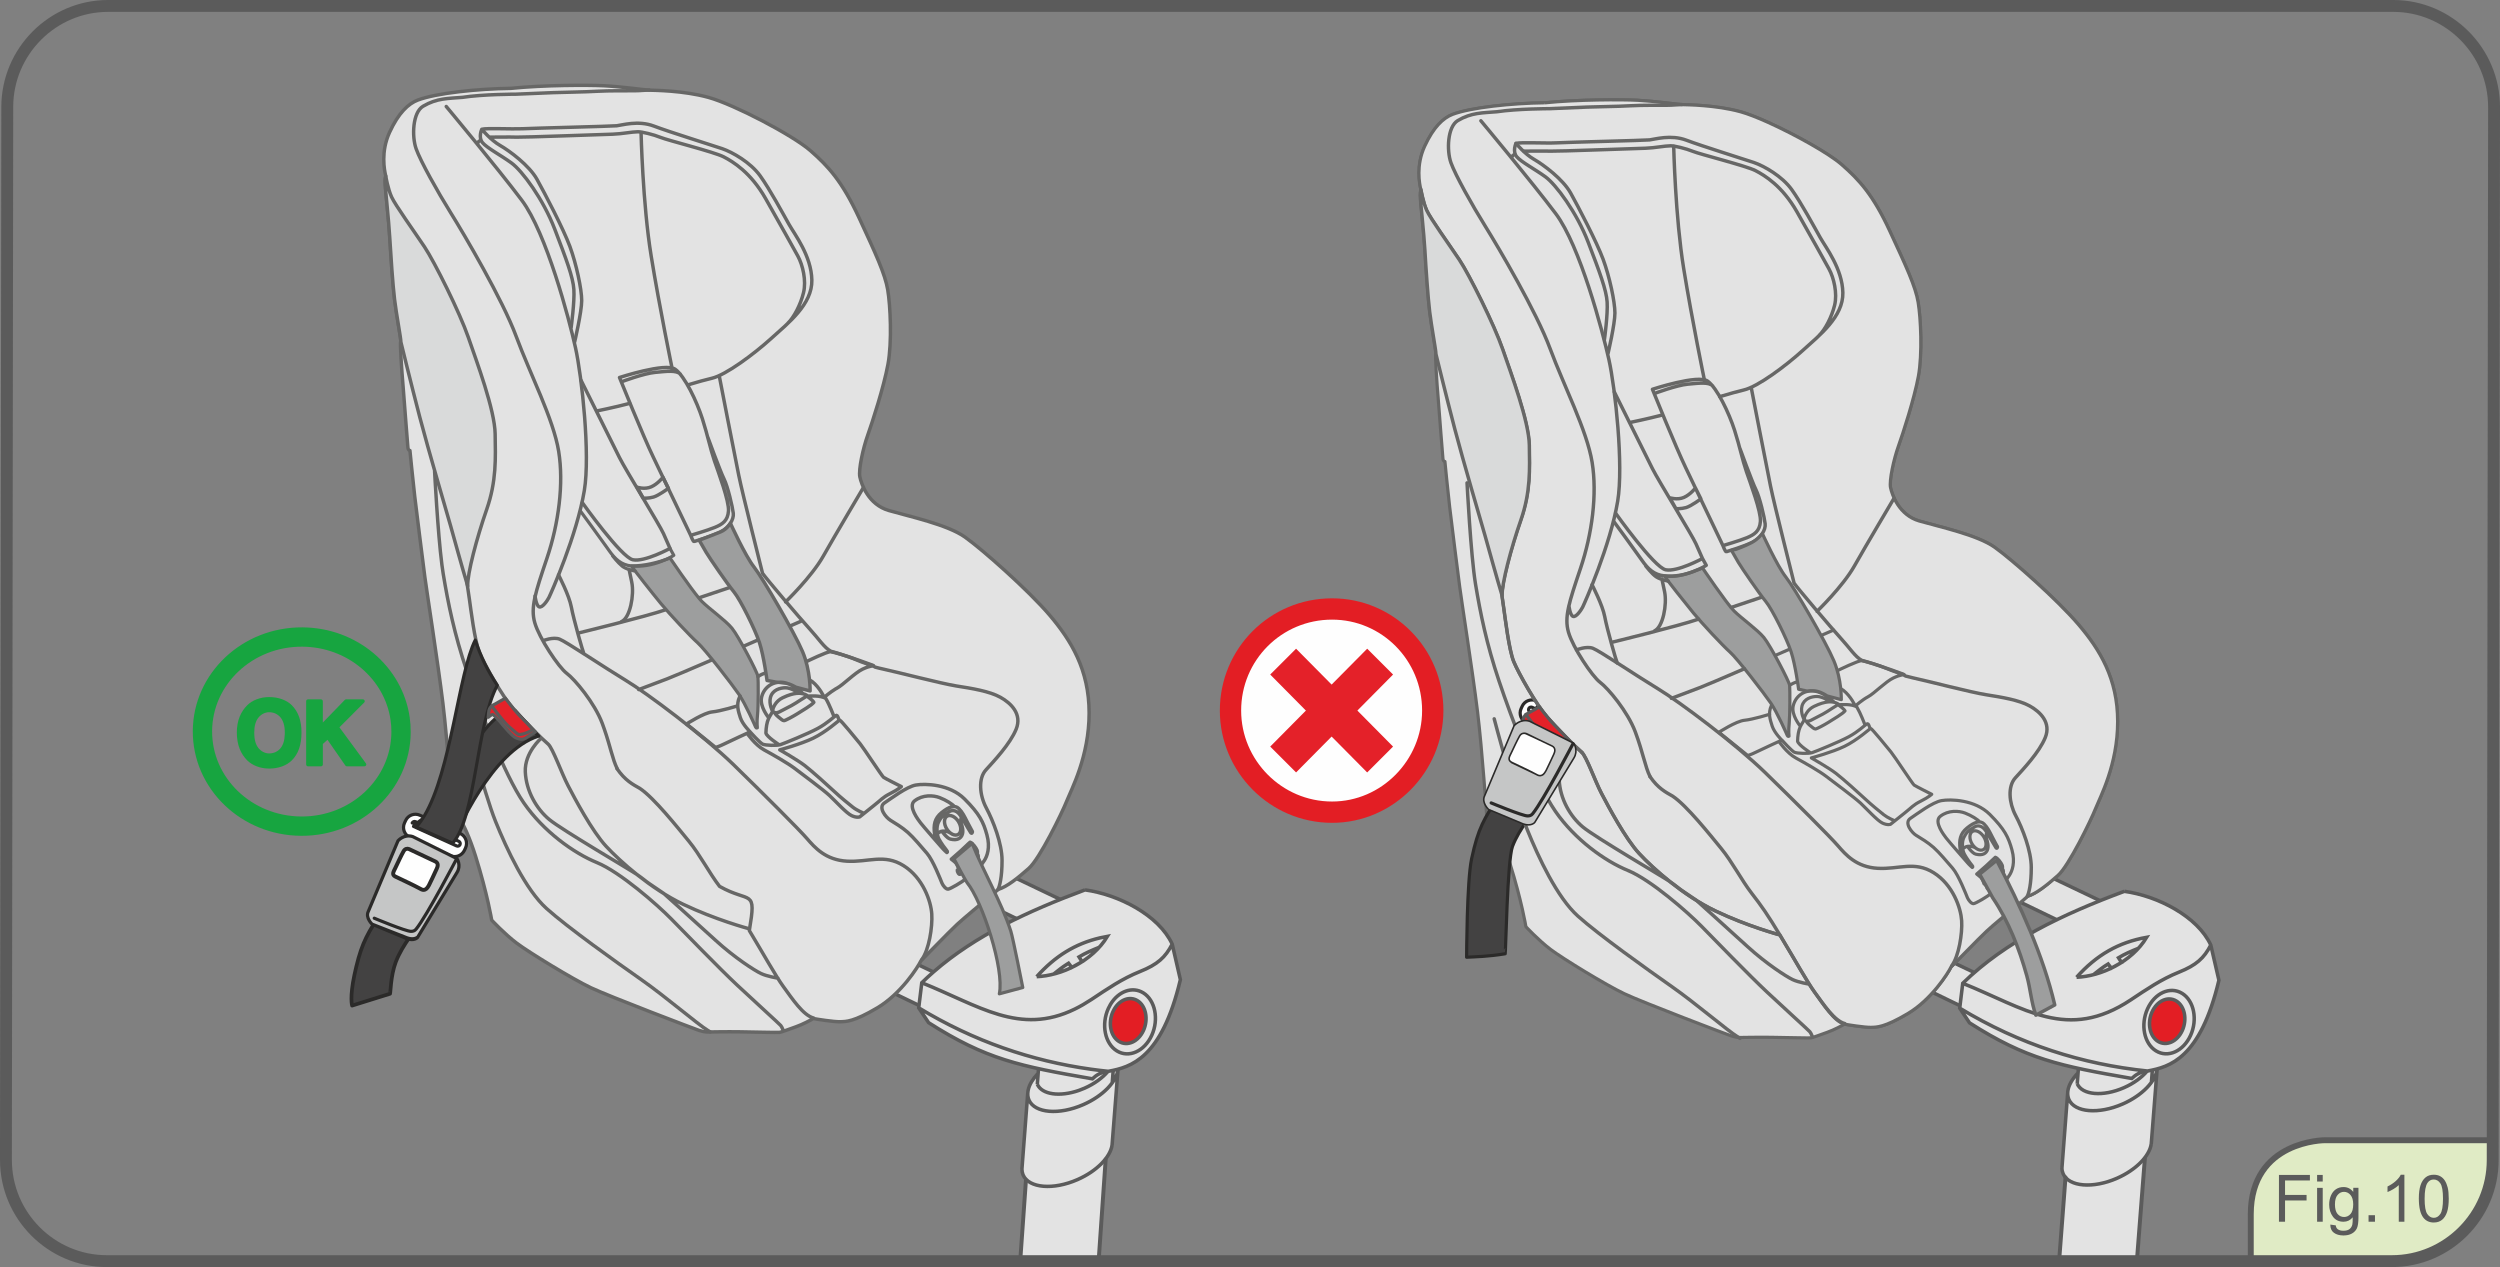 <?xml version="1.0" encoding="UTF-8"?>
<!DOCTYPE svg PUBLIC "-//W3C//DTD SVG 1.1//EN" "http://www.w3.org/Graphics/SVG/1.1/DTD/svg11.dtd">
<!-- Creator: CorelDRAW 2017 -->
<svg xmlns="http://www.w3.org/2000/svg" xml:space="preserve" width="74.192mm" height="37.603mm" version="1.1" style="shape-rendering:geometricPrecision; text-rendering:geometricPrecision; image-rendering:optimizeQuality; fill-rule:evenodd; clip-rule:evenodd"
viewBox="0 0 1268.17 642.75"
 xmlns:xlink="http://www.w3.org/1999/xlink">
 <rect x="0" y="0" width="1268.17" height="642.75" fill="#808080" stroke="none"/>
 <defs>
  <style type="text/css">
   <![CDATA[
    .str0 {stroke:#5B5B5B;stroke-width:1.8;stroke-miterlimit:22.926}
    .str14 {stroke:#E31E24;stroke-width:10.81;stroke-miterlimit:22.926}
    .str2 {stroke:#5B5B5B;stroke-width:6.03;stroke-miterlimit:22.926}
    .str11 {stroke:#676766;stroke-width:1.63;stroke-linejoin:round;stroke-miterlimit:22.926}
    .str7 {stroke:#676766;stroke-width:1.76;stroke-linecap:round;stroke-linejoin:round;stroke-miterlimit:4}
    .str3 {stroke:#2B2A29;stroke-width:1.89;stroke-linecap:round;stroke-linejoin:round;stroke-miterlimit:22.926}
    .str6 {stroke:#17A540;stroke-width:1.89;stroke-linecap:round;stroke-linejoin:round;stroke-miterlimit:22.926}
    .str5 {stroke:#17A540;stroke-width:9.8;stroke-linecap:round;stroke-linejoin:round;stroke-miterlimit:22.926}
    .str13 {stroke:#5B5B5B;stroke-width:2.01;stroke-linecap:round;stroke-linejoin:round;stroke-miterlimit:22.926}
    .str12 {stroke:#2B2A29;stroke-width:2.01;stroke-linecap:round;stroke-linejoin:round;stroke-miterlimit:22.926}
    .str8 {stroke:#676766;stroke-width:1.63;stroke-linecap:round;stroke-linejoin:round;stroke-miterlimit:4}
    .str9 {stroke:#5B5B5B;stroke-width:1.63;stroke-linecap:round;stroke-linejoin:round;stroke-miterlimit:4}
    .str10 {stroke:#5B5B5B;stroke-width:1.63;stroke-linecap:round;stroke-linejoin:round;stroke-miterlimit:22.926}
    .str4 {stroke:#2B2A29;stroke-width:1.63;stroke-linecap:round;stroke-linejoin:round;stroke-miterlimit:22.926}
    .str1 {stroke:#5B5B5B;stroke-width:3.01;stroke-linecap:round;stroke-linejoin:round;stroke-miterlimit:22.926}
    .fil1 {fill:none;fill-rule:nonzero}
    .fil5 {fill:#FEFEFE;fill-rule:nonzero}
    .fil0 {fill:#E3E3E3;fill-rule:nonzero}
    .fil7 {fill:#D9DADA;fill-rule:nonzero}
    .fil9 {fill:#C5C6C6;fill-rule:nonzero}
    .fil8 {fill:#9D9E9E;fill-rule:nonzero}
    .fil11 {fill:#727271;fill-rule:nonzero}
    .fil12 {fill:#5B5B5B;fill-rule:nonzero}
    .fil4 {fill:#434242;fill-rule:nonzero}
    .fil10 {fill:#E42129;fill-rule:nonzero}
    .fil2 {fill:#E31E24;fill-rule:nonzero}
    .fil3 {fill:#E0EBC5;fill-rule:nonzero}
    .fil6 {fill:#17A540;fill-rule:nonzero}
   ]]>
  </style>
 </defs>
 <g id="Livello_x0020_1">
  <path class="fil0" d="M564.12 580.88c0,0 3.12,-38.53 3.12,-38.53 10.66,-2.89 23.37,-10.95 31.55,-45.39 0,0 -4.16,-18.05 -4.16,-18.05 -6.79,-14.65 -27.14,-25.13 -44.22,-27.49 -4.21,1.56 -8.37,3.17 -12.48,4.82 0,0 -48.67,-23.73 -48.67,-23.73 0,0 -17.36,12.33 -17.36,12.33 0,0 43.82,21.17 43.82,21.17 -15.38,7.49 -29.86,16.32 -42.19,27.06 0,0 -76.21,-37.26 -76.21,-37.26 0,0 -13.11,14.59 -13.11,14.59 0,0 82.15,39.69 82.15,39.69 0,0 -0.3,1.17 -0.3,1.17 0,0 5.03,7.53 5.03,7.53 20.87,13.33 35.51,18.87 55.73,23.32 0,0 -0.35,2.54 -0.35,2.54 -2.82,2.96 -4.61,6.1 -5.02,9.01 0,0 -3.05,39.45 -3.05,39.45 0.01,1.04 0.22,2.04 0.63,2.98 0.36,0.83 0.55,1.22 1.2,1.88 0,0 -2.58,41.94 -2.58,41.94 15.24,-1.25 25.69,-1.25 39.77,-1.25 0,0 3.5,-50.85 3.5,-50.85 1.78,-2.32 2.91,-4.69 3.23,-6.92z"/>
  <path class="fil0" d="M1091.25 580.36c0,0 3.09,-38.16 3.09,-38.16 10.57,-2.86 23.15,-10.85 31.24,-44.97 0,0 -4.12,-17.87 -4.12,-17.87 -6.72,-14.51 -26.88,-24.89 -43.81,-27.22 -4.17,1.55 -8.29,3.13 -12.36,4.77 0,0 -48.21,-23.51 -48.21,-23.51 0,0 -17.2,12.21 -17.2,12.21 0,0 43.4,20.97 43.4,20.97 -15.23,7.42 -29.58,16.17 -41.78,26.8 0,0 -75.49,-36.9 -75.49,-36.9 0,0 -12.99,14.45 -12.99,14.45 0,0 81.37,39.32 81.37,39.32 0,0 -0.3,1.15 -0.3,1.15 0,0 4.99,7.46 4.99,7.46 20.67,13.2 35.17,18.7 55.2,23.09 0,0 -0.35,2.51 -0.35,2.51 -2.79,2.93 -4.56,6.05 -4.98,8.92 0,0 -3.02,39.08 -3.02,39.08 0.01,1.03 0.22,2.03 0.62,2.95 0.36,0.83 0.55,1.22 1.19,1.87 0,0 -3.08,40.29 -3.08,40.29 11.6,0 27.9,0.28 39.44,0.66 0,0 3.93,-51.02 3.93,-51.02 1.76,-2.3 2.88,-4.64 3.2,-6.86z"/>
  <path class="fil1 str0" d="M550.39 451.41c-28.89,10.75 -55.54,23.09 -76.76,41.54 -2.06,1.8 -4.08,3.65 -6.04,5.56 0,0 -1.56,12.74 -1.56,12.74 0,0 5.03,7.53 5.03,7.53 29.13,18.6 46.11,22.06 83.07,28.47 2.23,-2.09 4.34,-3.32 8.06,-3.81 11.43,-2.05 27.08,-6.41 36.58,-46.49 0,0 -4.16,-18.05 -4.16,-18.05 -6.78,-14.65 -27.14,-25.13 -44.22,-27.49m-82.8 47.1c28.89,11.56 49.59,27.04 77.64,13.35 2.73,-1.33 5.52,-2.95 8.41,-4.85 8.09,-5.38 15.48,-10.51 24.7,-14.21 8.77,-3.52 12.84,-7.13 16.28,-13.9m-128.58 32.35c27.98,16.96 57.09,26.89 87.3,31.13 2.94,0.41 5.89,0.77 8.85,1.07m-36.31 -48.02c9.33,-10.41 19.45,-16.68 32.13,-19.68 1.23,-0.29 2.49,-0.55 3.77,-0.78 -7.74,12.78 -23.55,19.98 -35.9,20.46m8.59 -1.3c2.29,-1.84 4.52,-3.6 6.88,-5.08 0.23,-0.14 0.46,-0.29 0.69,-0.43 0,0 1.66,2.13 1.66,2.13 0,0 5.19,-2.9 5.19,-2.9 0,0 -1.54,-2.45 -1.54,-2.45 3.18,-1.92 6.62,-3.39 10.25,-4.86m22.32 23.1c-5.54,-3.42 -12.62,-0.78 -16.62,5.87 -0.39,0.65 -0.75,1.33 -1.08,2.06 -3.69,8.13 -1.75,17.78 4.33,21.53 6.08,3.76 14.01,0.2 17.7,-7.93 3.69,-8.14 1.75,-17.78 -4.33,-21.54"/>
  <path class="fil2" d="M576.99 507.6c-3.89,-2.4 -8.86,-0.55 -11.67,4.13 -0.27,0.45 -0.52,0.93 -0.75,1.44 -2.59,5.71 -1.23,12.48 3.04,15.12 4.27,2.64 9.83,0.15 12.43,-5.57 2.59,-5.71 1.23,-12.48 -3.04,-15.12z"/>
  <path class="fil1 str0" d="M576.99 507.6c-3.89,-2.4 -8.86,-0.55 -11.67,4.13 -0.27,0.45 -0.52,0.93 -0.75,1.44 -2.59,5.71 -1.23,12.48 3.04,15.12 4.27,2.64 9.83,0.14 12.43,-5.57 2.59,-5.71 1.23,-12.48 -3.04,-15.12m-58.61 85.49c0.01,0.95 0.18,1.86 0.52,2.73 0.03,0.08 0.07,0.17 0.1,0.25 2.94,6.67 15.29,7.7 27.6,2.29 9.81,-4.31 16.63,-11.41 17.51,-17.49m-37.66 -36.25c-2.57,2.7 -4.29,5.55 -4.88,8.24 -0.06,0.26 -0.1,0.52 -0.14,0.78 -0.23,1.55 -0.07,3.03 0.52,4.39 2.94,6.67 15.29,7.7 27.6,2.29 10.01,-4.39 16.9,-11.69 17.56,-17.84m-48.74 50.62c0,0 2.96,-38.58 2.96,-38.58m42.78 26.36c0,0 3,-38.4 3,-38.4m-2.91 6.79c0,0 0.48,-6.31 0.48,-6.31m-38.49 7.05c2.32,5.28 11.43,6.48 21.12,3.11 0.94,-0.33 1.89,-0.71 2.83,-1.12 5.01,-2.2 9.12,-5.25 11.82,-8.45m-35.77 6.47c0,0 0.6,-7.92 0.6,-7.92m-101.82 -72.21c0,0 48.54,23.17 48.54,23.17m-89.32 -22.66c0,0 82.14,39.68 82.14,39.68m25.28 -75.93c0,0 46.27,22.09 46.27,22.09m-66.01 -11.41c0,0 43.81,21.16 43.81,21.16m561.96 -13.86c-31.39,11.68 -60.13,25.27 -82.01,46.65 0,0 -1.54,12.62 -1.54,12.62 0,0 4.99,7.46 4.99,7.46 28.85,18.42 45.67,21.85 82.27,28.2 2.21,-2.06 4.3,-3.28 7.98,-3.77 11.32,-2.04 26.82,-6.35 36.25,-46.05 0,0 -4.13,-17.87 -4.13,-17.87 -6.72,-14.52 -26.88,-24.89 -43.81,-27.23m-82.01 46.65c31.4,12.56 53.03,29.8 85.23,8.41 8.02,-5.32 15.34,-10.4 24.47,-14.07 8.69,-3.49 12.73,-7.07 16.13,-13.77m-127.36 32.04c30.42,18.43 62.16,28.48 95.24,31.89m-35.96 -47.56c10.14,-11.32 21.23,-17.7 35.56,-20.27 -7.67,12.65 -23.33,19.79 -35.56,20.27m8.5 -1.28c2.49,-2 4.91,-3.9 7.49,-5.46 0,0 1.65,2.12 1.65,2.12 0,0 5.14,-2.87 5.14,-2.87 0,0 -1.52,-2.42 -1.52,-2.42 3.15,-1.9 6.57,-3.37 10.16,-4.81m22.1 22.88c-6.02,-3.72 -13.88,-0.21 -17.53,7.85 -3.66,8.06 -1.74,17.61 4.29,21.33 6.03,3.73 13.88,0.21 17.54,-7.85 3.65,-8.06 1.74,-17.61 -4.29,-21.33"/>
  <path class="fil2" d="M1103.99 507.78c-4.22,-2.61 -9.74,-0.15 -12.31,5.51 -2.57,5.66 -1.22,12.36 3.01,14.98 4.23,2.61 9.74,0.14 12.31,-5.51 2.57,-5.66 1.22,-12.37 -3.01,-14.98z"/>
  <path class="fil1 str0" d="M1103.99 507.78c-4.22,-2.61 -9.74,-0.15 -12.31,5.51 -2.57,5.66 -1.22,12.36 3.01,14.98 4.23,2.61 9.74,0.14 12.31,-5.51 2.57,-5.66 1.22,-12.37 -3.01,-14.98m-58.05 84.68c0.01,1.03 0.22,2.03 0.62,2.95 2.91,6.61 15.15,7.63 27.34,2.27 9.71,-4.27 16.47,-11.3 17.34,-17.32m-37.31 -35.9c-2.8,2.93 -4.56,6.05 -4.98,8.92 -0.22,1.54 -0.05,3.01 0.53,4.35 2.91,6.61 15.15,7.62 27.35,2.26 9.9,-4.35 16.73,-11.57 17.39,-17.67m-48.27 50.13c0,0 2.93,-38.21 2.93,-38.21m42.38 26.1c0,0 2.97,-38.03 2.97,-38.03m-2.88 6.72c0,0 0.47,-6.25 0.47,-6.25m-38.11 6.99c2.51,5.74 13.13,6.62 23.71,1.97 4.97,-2.18 9.05,-5.2 11.71,-8.38m-35.42 6.41c0,0 0.59,-7.84 0.59,-7.84m-100.85 -71.53c0,0 48.07,22.95 48.07,22.95m-88.48 -22.45c0,0 81.37,39.32 81.37,39.32m25.04 -75.21c0,0 45.82,21.88 45.82,21.88m-65.38 -11.31c0,0 43.4,20.97 43.4,20.97"/>
  <path class="fil3" d="M1264.08 578.39c0,0 -84.74,0 -84.74,0 0,0 -37.6,0 -37.6,37.6 0,0 0,23.75 0,23.75 0,0 71.2,0 71.2,0 28.13,0 51.14,-23.07 51.14,-51.28 0,0 0,-10.07 0,-10.07z"/>
  <path class="fil1 str1" d="M1264.08 578.39c0,0 -84.74,0 -84.74,0 0,0 -37.6,0 -37.6,37.6 0,0 0,23.75 0,23.75"/>
  <path class="fil1 str2" d="M3.02 588.45c0,28.21 23.01,51.28 51.13,51.28 0,0 1159.19,0 1159.19,0 28.13,0 51.13,-23.07 51.13,-51.28 0,0 0.69,-534.16 0.69,-534.16 0,-28.21 -23.02,-51.28 -51.14,-51.28 0,0 -1159.2,0 -1159.2,0 -28.12,0 -51.13,23.07 -51.13,51.28 0,0 -0.68,534.16 -0.68,534.16"/>
  <path class="fil4" d="M193.89 462.18c-7.05,10.68 -10.14,15.59 -13.18,28.29 -0.29,1.23 -0.59,2.54 -0.89,3.93 -2.49,11.63 -1.21,15.71 -1.21,15.71 20,-6.25 -0.75,0.23 19.24,-6.01 0.26,-0.08 0.26,-9.03 2.89,-16.03 3.47,-9.18 11.01,-17.61 11.81,-18.76 0,0 -18.67,-7.14 -18.67,-7.14z"/>
  <path class="fil1 str3" d="M193.89 462.18c-7.05,10.68 -10.14,15.59 -13.18,28.29 -0.29,1.23 -0.59,2.54 -0.89,3.93 -2.49,11.63 -1.21,15.71 -1.21,15.71 20,-6.25 -0.75,0.23 19.24,-6.01 0.26,-0.08 0.26,-9.03 2.89,-16.03 3.47,-9.18 11.01,-17.61 11.81,-18.76 0,0 -18.67,-7.14 -18.67,-7.14"/>
  <path class="fil5" d="M217.63 448.98c1.12,-2.15 2.39,-5.1 3.52,-7.47 0.11,-0.23 0.22,-0.46 0.33,-0.68 0.75,-1.51 0.92,-3.09 -0.63,-3.83 -2.92,-1.4 -10.19,-4.87 -13.35,-6.3 -0.93,-0.42 -2.09,-0.12 -2.73,1.02 -1.39,2.46 -2.82,5.58 -4.25,8.6 -0.87,1.84 -1.93,3.36 -0.03,4.29 3.53,1.72 9.61,4.52 12.38,6.06 1.22,0.68 2.91,1.86 4.76,-1.69z"/>
  <path class="fil1 str4" d="M217.63 448.98c1.12,-2.15 2.39,-5.1 3.52,-7.47 0.11,-0.23 0.22,-0.46 0.33,-0.68 0.75,-1.51 0.92,-3.09 -0.63,-3.83 -2.92,-1.4 -10.19,-4.87 -13.35,-6.3 -0.93,-0.42 -2.09,-0.12 -2.73,1.02 -1.39,2.46 -2.82,5.58 -4.25,8.6 -0.87,1.84 -1.93,3.36 -0.03,4.29 3.53,1.72 9.61,4.52 12.38,6.06 1.22,0.68 2.91,1.86 4.76,-1.69m4.18 -9.14c0,0 -10.64,-5.2 -11.9,-5.83 -2.25,-1.1 -3.37,-1.15 -4.49,1.11 -1.65,3.28 -4.85,9.69 -4.85,9.69m17.34 3.44c0.98,-2.1 1.8,-3.84 2.91,-6.08 0.11,-0.22 0.22,-0.45 0.33,-0.68 1.38,-2.76 1.31,-3.72 -1.3,-4.97 -3.57,-1.69 -8.73,-4.16 -11.69,-5.66 -1.72,-0.88 -2.74,-0.05 -3.38,1.05 -1.53,2.62 -3.44,6.65 -4.67,9.25 -0.98,2.08 -0.91,2.93 1.19,3.95 3.14,1.54 8.6,4.13 11.89,5.71 2.7,1.3 3.46,0.09 4.71,-2.59"/>
  <path class="fil1 str5" d="M153.39 323.14c25.35,0.16 46.21,18.14 49.58,41.39 0.33,2.25 0.49,4.57 0.47,6.92 -0.17,26.48 -22.87,47.82 -50.68,47.63 -27.82,-0.17 -50.23,-21.8 -50.06,-48.3 0.18,-26.48 22.87,-47.82 50.68,-47.64"/>
  <path class="fil6" d="M147.35 385.07c0,0 0,0 0,0 -2.32,2.31 -6.18,3.86 -10.82,3.86 -4.24,0 -8.11,-1.55 -10.43,-3.86 -3.09,-3.09 -5.02,-7.35 -5.02,-13.53 0,-5.79 1.93,-10.05 5.02,-13.14 2.32,-2.31 6.19,-3.86 10.43,-3.86 4.64,0 8.5,1.55 10.82,3.86 3.09,3.1 4.64,7.35 4.64,13.14 0,6.18 -1.55,10.44 -4.64,13.53zm-4.25 -5.02c1.41,-1.76 2.18,-4.17 2.3,-7.5 0.01,-0.33 0.02,-0.66 0.02,-1 0,-3.48 -0.78,-6.18 -2.32,-8.12 -1.55,-1.93 -3.87,-3.09 -6.57,-3.09 -2.31,0 -4.64,1.16 -6.17,3.09 -1.56,1.94 -2.33,4.64 -2.33,8.12 0,3.86 0.77,6.57 2.33,8.5 1.53,1.93 3.86,3.09 6.17,3.09 2.71,0 5.02,-1.15 6.57,-3.09z"/>
  <path class="fil1 str6" d="M147.35 385.07c0,0 0,0 0,0 -2.32,2.31 -6.18,3.86 -10.82,3.86 -4.24,0 -8.11,-1.55 -10.43,-3.86 -3.09,-3.09 -5.02,-7.35 -5.02,-13.53 0,-5.79 1.93,-10.05 5.02,-13.14 2.32,-2.31 6.19,-3.86 10.43,-3.86 4.64,0 8.5,1.55 10.82,3.86 3.09,3.1 4.64,7.35 4.64,13.14 0,6.18 -1.55,10.44 -4.64,13.53m-4.25 -5.02c1.41,-1.76 2.18,-4.17 2.3,-7.5 0.01,-0.33 0.02,-0.66 0.02,-1 0,-3.48 -0.78,-6.18 -2.32,-8.12 -1.55,-1.93 -3.87,-3.09 -6.57,-3.09 -2.31,0 -4.64,1.16 -6.17,3.09 -1.56,1.94 -2.33,4.64 -2.33,8.12 0,3.86 0.77,6.57 2.33,8.5 1.53,1.93 3.86,3.09 6.17,3.09 2.71,0 5.02,-1.15 6.57,-3.09"/>
  <path class="fil6" d="M156.24 355.71c0,0 6.57,0 6.57,0 0,0 0,13.14 0,13.14 0,0 11.63,-11.97 11.63,-11.97 0,0 1.13,-1.17 1.13,-1.17 0,0 8.5,0 8.5,0 0,0 -13.13,13.14 -13.13,13.14 0,0 13.91,18.93 13.91,18.93 0,0 -8.89,0 -8.89,0 0,0 -9.67,-13.91 -9.67,-13.91 0,0 -3.47,3.1 -3.47,3.1 0,0 0,10.82 0,10.82 0,0 -6.57,0 -6.57,0 0,0 0,-32.07 0,-32.07z"/>
  <path class="fil1 str6" d="M156.24 355.71c0,0 6.57,0 6.57,0 0,0 0,13.14 0,13.14 0,0 11.63,-11.97 11.63,-11.97 0,0 1.13,-1.17 1.13,-1.17 0,0 8.5,0 8.5,0 0,0 -13.13,13.14 -13.13,13.14 0,0 13.91,18.93 13.91,18.93 0,0 -8.89,0 -8.89,0 0,0 -9.67,-13.91 -9.67,-13.91 0,0 -3.47,3.1 -3.47,3.1 0,0 0,10.82 0,10.82 0,0 -6.57,0 -6.57,0 0,0 0,-32.07 0,-32.07z"/>
  <path class="fil0" d="M493.29 462.19c-2.9,2.44 -5.64,4.77 -7.41,6.39 -0.17,0.16 -0.34,0.31 -0.49,0.45 -4.82,4.51 -16.19,16.39 -18.22,18.34 -1.44,3.07 -10.04,16.7 -22.13,23.87 -12.08,7.16 -15.88,6.96 -18.84,7.06 -2.97,0.1 -12.29,-1.33 -13.62,-1.65 -1.13,0.72 -5.33,2.98 -8.81,4.2 -3.49,1.23 -7.48,2.76 -8.4,2.86 -0.92,0.11 -13.93,-0.21 -20.18,-0.3 -6.24,-0.11 -16.08,0.09 -16.79,0.09 -0.73,0 -2.15,-0.3 -3.79,-0.81 -1.64,-0.51 -45.48,-17.2 -54.8,-21.61 -9.32,-4.41 -31.43,-17.93 -37.69,-22.64 -6.25,-4.72 -12.7,-11.68 -12.7,-11.68 0,0 -2.16,-13.21 -8.19,-32.46 -6.04,-19.26 -11.89,-24.38 -11.89,-24.38 0,0 -2.25,-33.18 -4.7,-53.36 -2.46,-20.18 -8.3,-57.46 -9.12,-63.81 -0.82,-6.35 -4.19,-32.87 -5.12,-40.77 -0.92,-7.88 -2.46,-23.45 -2.46,-23.45 0,0 -0.82,0.11 -1.02,-1.44 -0.21,-1.52 -1.85,-24.06 -2.46,-31.23 -0.62,-7.17 -1.75,-22.94 -1.13,-22.63 0,-1.75 -2.25,-13.72 -3.17,-21.3 -0.92,-7.59 -1.95,-22.64 -2.45,-31.55 -0.51,-8.92 -2.25,-24.47 -2.25,-26.22 0,-1.73 -0.31,-2.35 0.2,-4.91 -0.72,-3.07 -2.56,-12.29 1.95,-22.13 4.51,-9.83 9.53,-14.54 14.33,-16.36 9.36,-3.54 30.34,-5.73 47.22,-5.94 16.68,-1.7 39.14,-1.74 47.6,-1.3 8.45,0.44 20.36,2.11 22.58,2.22 2.23,0.1 17.14,0.1 30.05,3.67 12.92,3.57 42.74,19.15 51.76,27.06 9.01,7.9 16.02,15.47 24.59,33.93 8.56,18.48 13.24,28.61 14.58,36.63 1.34,8.01 2.23,26.36 0.11,37.83 -2.12,11.46 -7.9,29.28 -10.24,35.84 -2.35,6.56 -4.79,17.58 -4.01,21.25 0.78,3.68 4.34,14.02 14.7,17.02 10.33,3.01 29.7,7.13 38.61,13.47 8.91,6.35 32.16,26.94 42.96,39.62 10.79,12.69 20.03,27.61 20.03,49.64 0,22.04 -9.01,38.73 -11.35,44.63 -2.33,5.91 -13.7,29.28 -19.26,34.17 -5.56,4.91 -11.04,9.33 -15.55,10.7 -0.34,0.34 -1.31,1.19 -2.68,2.35 0,0 -10.35,8.63 -10.35,8.63z"/>
  <path class="fil1 str7" d="M493.29 462.19c-2.9,2.44 -5.64,4.77 -7.41,6.39 -0.17,0.16 -0.34,0.31 -0.49,0.45 -4.82,4.51 -16.19,16.39 -18.22,18.34 -1.44,3.07 -10.04,16.7 -22.13,23.87 -12.08,7.16 -15.88,6.96 -18.84,7.06 -2.97,0.1 -12.29,-1.33 -13.62,-1.65 -1.13,0.72 -5.33,2.98 -8.81,4.2 -3.49,1.23 -7.48,2.76 -8.4,2.86 -0.92,0.11 -13.93,-0.21 -20.18,-0.3 -6.24,-0.11 -16.08,0.09 -16.79,0.09 -0.73,0 -2.15,-0.3 -3.79,-0.81 -1.64,-0.51 -45.48,-17.2 -54.8,-21.61 -9.32,-4.41 -31.43,-17.93 -37.69,-22.64 -6.25,-4.72 -12.7,-11.68 -12.7,-11.68 0,0 -2.16,-13.21 -8.19,-32.46 -6.04,-19.26 -11.89,-24.38 -11.89,-24.38 0,0 -2.25,-33.18 -4.7,-53.36 -2.46,-20.18 -8.3,-57.46 -9.12,-63.81 -0.82,-6.35 -4.19,-32.87 -5.12,-40.77 -0.92,-7.88 -2.46,-23.45 -2.46,-23.45 0,0 -0.82,0.11 -1.02,-1.44 -0.21,-1.52 -1.85,-24.06 -2.46,-31.23 -0.62,-7.17 -1.75,-22.94 -1.13,-22.63 0,-1.75 -2.25,-13.72 -3.17,-21.3 -0.92,-7.59 -1.95,-22.64 -2.45,-31.55 -0.51,-8.92 -2.25,-24.47 -2.25,-26.22 0,-1.73 -0.31,-2.35 0.2,-4.91 -0.72,-3.07 -2.56,-12.29 1.95,-22.13 4.51,-9.83 9.53,-14.54 14.33,-16.36 9.36,-3.54 30.34,-5.73 47.22,-5.94 16.68,-1.7 39.14,-1.74 47.6,-1.3 8.45,0.44 20.36,2.11 22.58,2.22 2.23,0.1 17.14,0.1 30.05,3.67 12.92,3.57 42.74,19.15 51.76,27.06 9.01,7.9 16.02,15.47 24.59,33.93 8.56,18.48 13.24,28.61 14.58,36.63 1.34,8.01 2.23,26.36 0.11,37.83 -2.12,11.46 -7.9,29.28 -10.24,35.84 -2.35,6.56 -4.79,17.58 -4.01,21.25 0.78,3.68 4.34,14.02 14.7,17.02 10.33,3.01 29.7,7.13 38.61,13.47 8.91,6.35 32.16,26.94 42.96,39.62 10.79,12.69 20.03,27.61 20.03,49.64 0,22.04 -9.01,38.73 -11.35,44.63 -2.33,5.91 -13.7,29.28 -19.26,34.17 -5.56,4.91 -11.04,9.33 -15.55,10.7 -0.34,0.34 -1.31,1.19 -2.68,2.35 0,0 -10.35,8.63 -10.35,8.63m-218.71 -87.74c0,0 -8.53,7.29 -8.11,17.08 0.42,9.79 5.74,18.88 12.18,24.2 6.44,5.32 41.42,25.74 44.63,27.99 3.22,2.24 4.34,3.36 6.02,4.48 1.68,1.12 7.42,5.04 7.42,5.04 0,0 16.65,14.97 26.29,23.78 9.66,8.82 19.74,15.26 22.96,16.8 3.22,1.54 8.67,2.38 8.67,2.38m-116.54 -118.69c2.39,2.23 6.7,14.58 10.06,21.03 3.35,6.44 12.17,23.08 19.31,30.78 7.13,7.7 22.67,21.55 39.03,29.38 16.37,7.84 33.03,12.31 33.03,12.31m-153.16 -416.98c0,0 25.81,30.93 38.3,47.53 12.49,16.59 23.98,60.01 27.24,74.77 3.28,14.74 7.55,54.2 4.5,72.51 -3.75,22.6 -16.92,52.23 -17.96,54.28 -0.73,1.46 -3.4,5.46 -4.98,4.71 -1.57,-0.76 -2.04,-5.52 -2.04,-5.52m-34.5 -6.37c0,0 0.6,4.12 1.21,8.24 0.61,4.11 2.6,20.88 5.04,26.83 2.44,5.95 11.58,22.11 16.92,28.21 5.34,6.09 14.11,14.98 17.99,18.29m34.89 12.42c4.09,5.99 8.1,8.03 11.58,10 7.24,4.81 19.26,19.97 24.9,26.83 5.64,6.86 10.37,16.16 15.55,22.88 15.74,8.91 18.76,0.62 15.1,22.42 7.16,11.88 13.52,23.29 17.22,28.36 4.58,6.25 10.07,14.64 15.4,16.01m-192.27 -277.32c0,0 1.56,30.7 3.71,47.45 0.21,1.63 0.42,3.12 0.64,4.44 2.47,14.94 5.64,30.6 12.04,49.58 6.37,19 18.84,52.2 28.84,66.69 10,14.5 25.37,25.51 37.11,30.3 11.74,4.79 30.73,21.45 37.69,28.57 6.97,7.09 24.36,25.08 33.49,33.62 9.14,8.55 21.31,19.58 22.04,20.44 0.72,0.87 1.31,2.61 1.31,2.61"/>
  <path class="fil7" d="M203.28 173.26c0.01,-0.02 0.03,-0.02 0.05,-0.02 0,0 0.01,0 0.01,0 0,-1.74 -2.25,-13.72 -3.18,-21.3 -0.92,-7.59 -1.94,-22.64 -2.46,-31.55 -0.51,-8.92 -2.25,-24.47 -2.25,-26.22 0,-1.74 -0.3,-2.35 0.2,-4.92 0,0 1.13,6.57 2.98,10.66 1.84,4.09 11.57,17.6 16.69,25.29 5.13,7.68 17.93,33.4 22.23,45.89 4.3,12.49 13.42,36.76 13.62,49.05 0.2,12.3 0.72,23.87 -4.3,38.3 -5.02,14.44 -9.84,32.57 -9.62,38.82 -2.78,-9.22 -6.87,-24.07 -8.71,-30.62 -1.84,-6.56 -11.26,-38.41 -15.57,-54.91 -4.31,-16.47 -9.68,-38.48 -9.68,-38.48z"/>
  <path class="fil1 str7" d="M203.28 173.26c0.01,-0.02 0.03,-0.02 0.05,-0.02 0,0 0.01,0 0.01,0 0,-1.74 -2.25,-13.72 -3.18,-21.3 -0.92,-7.59 -1.94,-22.64 -2.46,-31.55 -0.51,-8.92 -2.25,-24.47 -2.25,-26.22 0,-1.74 -0.3,-2.35 0.2,-4.92 0,0 1.13,6.57 2.98,10.66 1.84,4.09 11.57,17.6 16.69,25.29 5.13,7.68 17.93,33.4 22.23,45.89 4.3,12.49 13.42,36.76 13.62,49.05 0.2,12.3 0.72,23.87 -4.3,38.3 -5.02,14.44 -9.84,32.57 -9.62,38.82 -2.78,-9.22 -6.87,-24.07 -8.71,-30.62 -1.84,-6.56 -11.26,-38.41 -15.57,-54.91 -4.31,-16.47 -9.68,-38.48 -9.68,-38.48m91.43 19.62c0,0 16.39,32.99 19.53,39.27 3.14,6.28 20.4,34.19 22.32,38.55 1.92,4.36 3.31,7.5 3.31,7.5 0,0 -12.91,6.98 -18.83,5.76 -5.93,-1.23 -25.64,-28.96 -25.64,-28.96m20.06 -61.4c0,0 11.16,-4.19 16.92,-4.71 5.76,-0.52 10.64,-1.21 12.73,0.87m5.24 81.8c0,0 1.22,3.32 1.74,3.14 0.51,-0.16 9.24,-2.79 13.44,-4.89 4.17,-2.09 6.79,-6.26 6.44,-9.41 -0.36,-3.14 -2.79,-13.61 -4.71,-17.45 -1.91,-3.83 -8.2,-21.1 -8.2,-21.1m-44.82 -30.35c0,0 23.37,-7.67 28.25,-4.19 4.89,3.49 10.99,16.39 13.79,25.12 2.78,8.72 4.01,15.16 6.1,21.28 2.09,6.1 7.49,20.41 7.15,25.47 -0.35,5.05 -3.14,6.8 -6.97,8.37 -3.84,1.57 -12.2,4.01 -12.2,4.01 0,0 -13.96,-29.3 -19.02,-39.77 -5.06,-10.47 -17.09,-40.28 -17.09,-40.28m-30.93 100.12c0,0 5.42,10.38 6.51,16.39 1.1,6 5.85,22.62 6.39,23.71m74.1 -33.75c-5.09,1.8 -10.43,3.4 -15.67,5.25m-16.79 6.02c-10.58,3.63 -44.58,11.89 -44.58,11.89m113.72 -6.3c0,0 -2.41,1.05 -6.34,2.76m-16.39 7.12c-2.26,0.99 -4.6,2.01 -6.97,3.05m-15.97 6.9c-11.23,4.84 -20.52,8.8 -22.88,9.68 -6.56,2.46 -14.47,5.46 -14.47,5.46m40.9 -158.96c0,0 7.78,40.14 9.84,50.18 2.04,10.05 11.47,47.12 12.08,49.79 1.65,2.45 19.05,22.93 23.76,28.05 4.71,5.13 7.58,9.74 10.86,11.47 2.87,0.72 12.86,3.98 21.36,7.15 0.6,0.23 0.48,0.74 1.07,0.9 1.57,0.45 2.76,0.71 4,0.98 7.57,1.63 29.49,7.36 37.29,8.61 7.78,1.22 16.79,2.65 22.32,5.73 5.53,3.07 11.06,8.6 8,16.17 -3.08,7.59 -11.47,16.39 -15.36,20.7 -3.9,4.29 -3.27,12.7 0.2,19.25 3.48,6.55 8,18.03 8,26.63 0,8.61 -1.24,13.11 -2.05,14.75m-230.86 -126.19c0,0 5.13,-2.04 8.41,-0.82 3.27,1.23 22.73,14.34 33.58,20.9 10.86,6.55 39.54,28.06 54.71,42.8 15.15,14.76 33.38,32.98 37.27,37.49 3.89,4.5 9.42,10.86 20.28,11.47 10.86,0.62 18.85,-3.9 28.67,2.25 9.84,6.15 13.94,18.02 14.34,24.58 0.42,6.56 -1.42,18.24 -5.12,23.15m-142.35 -419.73c0,0 0.82,36.27 5.12,62.69 4.29,26.41 10.65,57.15 10.65,57.15m-97.24 -115.73c0,0 -1.64,0.82 -1.36,1.5m6.15 -3.14c0,0 10.92,-0.14 13.65,0 2.74,0.13 44.11,-1.37 48.61,-1.5 4.78,-0.14 9.84,-1.23 12.85,-1.23 2.05,0 7.78,1.36 11.47,2.86 3.68,1.51 27.18,7.38 31.95,9.83 4.78,2.46 13.79,7.93 21.31,21.17 7.51,13.26 13.93,24.72 16.39,29.22 2.46,4.51 4.37,12.43 2.86,18.57 -1.51,6.15 -4.91,12.57 -7.92,15.43m-155.27 -98.32c0,0 4.51,5.47 9.29,8.19 4.78,2.74 14.76,10.11 18.71,17.2 3.97,7.11 13.39,25.13 16.67,34.01 3.27,8.88 6,21.71 6,27.44 0,5.73 -3.55,20.9 -3.55,20.9m11.03 35.17c0,0 9.06,-1.83 17.11,-3.94m29.14 -9.29c4.95,-1.49 9.47,-2.76 12.22,-3.38 7.24,-1.65 21.58,-12.43 30.18,-20.21 8.6,-7.78 20.89,-17.34 20.62,-29.63 -0.27,-12.29 -8.6,-22.95 -11.61,-28.28 -3,-5.31 -9.69,-17.75 -14.61,-24.58 -4.91,-6.83 -14.06,-12.01 -19.26,-13.79 -5.18,-1.77 -26.76,-8.46 -34.68,-11.47 -7.92,-3.01 -16.26,-0.41 -18.85,-0.14 -2.59,0.27 -43.02,1.23 -47.93,1.51 -4.91,0.26 -18.3,-0.42 -20.49,0.26 0,0 -1.91,4.1 0.41,6.83 2.33,2.73 9.15,6.28 14.61,10.24 5.47,3.96 16.11,18.3 21.99,33.6 5.88,15.29 9.29,24.43 9.7,30.59 0.42,6.15 -1.36,19.12 -1.36,19.12m-55.31 193.92c0,0 11.2,42.61 16.94,56.81 5.73,14.2 15.29,34.68 25.94,44.24 10.66,9.57 35.57,27.31 48.14,36.12 12.27,8.61 28.61,22.65 33.52,25.61 0.66,0.41 1.33,0.84 1.33,0.84m-47.25 -133.62c-2.33,-4.73 -3.36,-10.94 -6.55,-20.13 -0.31,-0.9 -0.64,-1.82 -0.99,-2.77 -3.9,-10.45 -13.93,-22.34 -18.03,-25.41 -4.09,-3.06 -13.93,-17.81 -16.19,-25.59 -2.24,-7.79 0.21,-15.15 6.15,-32.77 5.95,-17.63 8.61,-37.89 5.95,-54.28 -2.66,-16.39 -14.54,-39.33 -21.51,-58.18 -6.96,-18.84 -26.42,-51.82 -33.18,-62.68 -6.76,-10.85 -15.36,-26.22 -17.61,-32.57 -2.26,-6.35 -1.76,-18.45 3.49,-21.58 7.04,-4.19 12.87,-3.92 19.96,-4.52 10.48,-1.61 27.08,-1.61 27.08,-1.61 0,0 9.62,-0.42 19.08,-0.79 6.68,-0.27 14.5,-0.25 22.68,-0.71 5.29,-0.29 15.24,-0.24 18.26,-0.24 3.03,0 6.31,-0.38 7.7,-0.38"/>
  <path class="fil8" d="M339.89 283.08c0,0 10.17,15.03 14.91,20.64 0.46,0.54 0.87,1.01 1.21,1.35 3.87,3.86 11.92,9.52 15.28,13.59 3.35,4.09 12.98,22.5 13.19,24.49 0.21,1.99 0.21,15.49 -0.21,19.36 -0.42,3.86 -0.1,6.69 -0.1,6.69 0,0 -0.54,0.41 -0.84,-0.31 -0.31,-0.73 -5.13,-11.72 -8.48,-16.64 -3.35,-4.92 -17.26,-22.92 -20.92,-26.15 -3.67,-3.25 -14.24,-14.55 -18.64,-19.9 -4.4,-5.33 -13.59,-16.97 -14.96,-19.1 6.45,-0.09 12.99,-1.55 19.56,-4.02z"/>
  <path class="fil1 str8" d="M339.89 283.08c0,0 10.17,15.03 14.91,20.64 0.46,0.54 0.87,1.01 1.21,1.35 3.87,3.86 11.92,9.52 15.28,13.59 3.35,4.09 12.98,22.5 13.19,24.49 0.21,1.99 0.21,15.49 -0.21,19.36 -0.42,3.86 -0.1,6.69 -0.1,6.69 0,0 -0.54,0.41 -0.84,-0.31 -0.31,-0.73 -5.13,-11.72 -8.48,-16.64 -3.35,-4.92 -17.26,-22.92 -20.92,-26.15 -3.67,-3.25 -14.24,-14.55 -18.64,-19.9 -4.4,-5.33 -13.59,-16.97 -14.96,-19.1 6.45,-0.09 12.99,-1.55 19.56,-4.02m-29.09 -1.05c0,0 2.61,3.39 4.74,5.11 0.21,0.16 0.4,0.31 0.6,0.44 2.19,1.46 6.28,2.19 6.28,2.19"/>
  <path class="fil8" d="M398.82 346.58c1.97,0.33 4.44,1.74 4.89,1.99 0.04,0.02 0.07,0.04 0.07,0.04 3.54,0.93 7.16,1.89 7.16,1.89 0,0 0.26,-10.24 -3.82,-19.93 -4.1,-9.7 -20.09,-37.15 -24.59,-42.89 -4.5,-5.72 -12.02,-22.26 -12.02,-22.26 0,0 -1.58,2.97 -5,4.4 -3.42,1.44 -10.84,4.2 -10.84,4.2 0,0 1.78,3.15 3.55,6.15 1.78,2.99 10.79,16.12 14.07,20.07 3.28,3.96 10.79,19.13 12.98,25.82 2.18,6.69 3.82,19.12 3.82,19.12 0,0 2.31,0.36 4.45,0.82 0,0 3.12,0.24 5.28,0.6z"/>
  <path class="fil1 str7" d="M398.82 346.58c1.97,0.33 4.44,1.74 4.89,1.99 0.04,0.02 0.07,0.04 0.07,0.04 3.54,0.93 7.16,1.89 7.16,1.89 0,0 0.26,-10.24 -3.82,-19.93 -4.1,-9.7 -20.09,-37.15 -24.59,-42.89 -4.5,-5.72 -12.02,-22.26 -12.02,-22.26 0,0 -1.58,2.97 -5,4.4 -3.42,1.44 -10.84,4.2 -10.84,4.2 0,0 1.78,3.15 3.55,6.15 1.78,2.99 10.79,16.12 14.07,20.07 3.28,3.96 10.79,19.13 12.98,25.82 2.18,6.69 3.82,19.12 3.82,19.12 0,0 2.31,0.36 4.45,0.82 0,0 3.12,0.24 5.28,0.6m83.75 89.22c0,0 1.92,1.45 2.34,2 0.78,1.04 1.45,3.08 1.45,3.08 0,0 9.28,-6.74 9.28,-6.74 0,0 0.43,-1.81 -0.04,-2.95 -0.5,-1.21 -2.29,-3.62 -3.5,-3.99 -0.92,0.7 -3.45,3.33 -4.66,4.33 -1.2,0.99 -4.87,4.28 -4.87,4.28m-44.66 -188.4c0,0 -14.13,23.79 -20.29,34.68 -5.94,10.52 -19.12,23.22 -19.12,23.22m79.34 116.38c0,0 2.46,3.51 4.23,3.93 3.86,0.92 5.25,-0.64 5.88,-1.88 0.98,-1.98 0.14,-4.68 -0.35,-5.97 -0.48,-1.3 0,-3.11 0,-3.11m-12.08 8.16c0,0 0.98,-0.77 1.82,-1.09 0.79,-0.31 3.11,-0.27 4.56,0.7m4.3 -5.65c1.58,2.54 1.54,5.44 -0.1,6.46 -1.65,1.01 -4.26,-0.22 -5.84,-2.77 -1.58,-2.55 -1.53,-5.44 0.11,-6.46 1.64,-1.02 4.26,0.21 5.84,2.76m-5.89 15.68c0,0 -5.57,-4.57 -6.24,-9.46 -0.62,-4.47 -0.04,-7.89 3.58,-10.82 3.79,-3.07 6.76,-3.97 8.68,-2.05 1.91,1.9 2.87,3.95 4.29,6.76 1.44,2.8 2.66,4.98 2.66,4.98 0,0 -0.21,1.44 -0.88,0.48 -0.69,-0.96 -4.79,-8.33 -5.6,-9.15 0,0 -2.18,-3.28 -5.32,-1.5 -3.14,1.77 -4.31,3 -5.47,5.39 -1.17,2.39 -0.82,6.49 0.27,8.54 1.09,2.05 3.24,4.99 3.89,5.7 0.85,0.91 0.14,1.13 0.14,1.13m-2.7 -2.7c0,0 -9.45,-10.75 -10.68,-12.39 -1.04,-1.39 -6.52,-8.35 -3.04,-11.1 4.13,-3.24 9.56,-2.9 12.73,-1.67 3.19,1.22 6.63,3.34 7.52,4.58m-32.48 6.89c-2.36,-1.45 -6.39,-6.51 -3.03,-8.76 3.37,-2.24 11.34,-8.3 15.95,-9.09 4.6,-0.79 17.06,-0.57 24.7,7.08 7.64,7.63 9.55,11.67 11.34,18.19 1.81,6.51 0.06,10.9 -1.3,13 -1.36,2.09 -2.14,3.09 -2.97,3.85 -0.81,0.75 -1.96,1.82 -2.56,2.29 -0.91,0.72 -2.15,-1.32 -1.02,-2.76 0.69,-0.86 2.41,-3.11 3.07,-3.79 0.68,-0.67 0.44,-2.56 0.11,-2.45 -0.34,0.12 -5.35,4.14 -6.56,4.92 -1.12,0.72 -2.93,1.85 -3.82,2.86 -0.11,0.54 0.86,2.78 1.69,1.96 1.23,-1.01 2.24,-1.8 2.92,-0.56 0.67,1.24 0.94,1.78 -0.48,3.11 -1.55,1.43 -7.61,4.98 -8.74,5.09 -1.11,0.11 -2.57,-1.68 -3.14,-3.03 -0.55,-1.35 -4.5,-11.58 -7.64,-15.17 -3.14,-3.59 -6.62,-7.85 -9.65,-10.55 -3.03,-2.69 -6.51,-4.71 -8.87,-6.18m-136.35 -100.79c4.28,-1.88 6.51,-13.52 5.14,-20.02 0,0 -1.37,-6.5 -1.37,-6.5m4.05 -41.65c0,0 3.9,1.31 7.22,-0.18 3.34,-1.49 5.93,-4.82 5.93,-4.82 0,0 2.78,5.57 2.78,5.57 0,0 -5,3.71 -7.6,4.44 -2.59,0.74 -5.19,0.55 -5.19,0.55 0,0 -3.15,-5.57 -3.15,-5.57m57.39 124.14c0,0 -3.85,-3.79 -4.96,-7.2 -1.08,-3.42 -2.18,-6.57 -0.4,-10.52 0.07,-0.16 0.16,-0.32 0.23,-0.5m9.09 -9.85c1.42,-0.9 2.44,-1.43 3.99,-1.8m22.3 3.55c0.48,0.26 0.91,0.54 1.25,0.81 3.82,3.01 6.08,7.99 6.08,7.99m-28.2 10.31c0,0 -4.65,-5.62 -3.59,-10.32 1.08,-4.79 5.35,-8.25 10.82,-7.58 5.47,0.69 10.24,5.75 10.24,5.75 0,0 -2.59,-0.69 -2.59,-0.69 0,0 -3.56,-2.33 -6.28,-2.33 -2.73,0 -6.67,1.02 -7.69,4.96 -0.86,3.4 1.13,7.07 1.13,7.07m0.95 0.54c0,0 0.55,1.1 1.92,2.19 1.36,1.09 2.19,1.92 2.87,1.92 0.68,0 4.6,-2.14 6.67,-3.43 2.41,-1.51 7.51,-4.48 8.48,-5.86 -0.42,-0.92 -2.86,-2.73 -3.41,-3 -0.55,-0.28 -5.05,3.14 -7.92,4.64 -2.86,1.5 -6.28,3.27 -6.28,3.27 0,0 -1.23,0.42 -1.23,0.42 0,0 -1.1,-0.15 -1.1,-0.15m2.33 16.33c0,0 -6.28,-4 -6.69,-5.93 0.07,-2.88 0.48,-5.4 1.3,-7.24 0.63,-1.42 1.61,-2.73 2.11,-3.69 0.29,-0.55 0.04,-1.12 0.14,-1.37 0.41,-1.03 1.51,-3.96 4.93,-5.6 6.08,-2.92 9,-2.32 10.37,-2.04 1.21,0.23 2.53,1.22 2.53,1.22 0,0 6.55,-0.62 9.01,1.23 1.84,3.08 4.09,9.01 4.09,9.01m2.87 1.85c0,0 -6.96,6.13 -13.32,9.21 -6.35,3.08 -17,5.94 -17,5.94 0,0 9.01,5.13 12.69,7.99 3.7,2.86 11.68,10.04 14.95,13.11 3.28,3.08 7.38,6.36 9.42,7.99 2.06,1.64 5.53,3.07 5.53,3.07m-59.19 -40.56c0,0 4.09,5.94 8.6,8.4 4.51,2.45 12.08,6.76 15.57,9.42 3.49,2.66 14.54,10.85 17.62,13.72 3.08,2.86 8.6,9.01 11.27,10.24 2.66,1.23 4.09,0.62 4.09,0.62 0,0 7.17,-5.74 7.17,-5.74 3.7,-2.86 4.3,-4.09 8.39,-6.14 4.1,-2.05 5.54,-3.49 5.54,-3.49 0,0 -8.19,-4.09 -9.01,-4.71 -0.82,-0.6 -10.05,-14.75 -11.88,-16.99 -1.85,-2.26 -9.84,-12.09 -10.45,-12.09 -0.62,0 -0.82,-2.87 -1.85,-2.25 -1.02,0.61 -4.29,3.88 -9.21,6.55 -4.92,2.67 -17.01,7.58 -18.86,8.19 -1.83,0.62 -7.57,0.42 -9,-0.19 -1.44,-0.62 -6.46,-6.25 -6.46,-6.25 0,0 -10.96,5.02 -13.4,6.25 -2.47,1.23 -4.1,1.63 -4.1,1.63 0,0 -14.75,-11.88 -14.75,-11.88 0,0 8.81,-5.73 13.1,-6.14 4.3,-0.41 12.92,-3.08 12.92,-3.08m43.83 -4.3c0,0 2.9,-2.55 5.73,-4.25 0.28,-0.16 0.55,-0.32 0.82,-0.46 3.07,-1.65 9.02,-7.75 12.92,-9.6 3.89,-1.83 5.49,-1.61 5.49,-1.61 0,0 -5.51,-1.69 -9.19,-3.33 -3.68,-1.65 -10.85,-3.69 -12.49,-3.89 -1.64,-0.22 -12.08,4.9 -12.08,4.9"/>
  <path class="fil8" d="M483.92 435.62c0,0 5.85,11.14 6.61,12.07 7.73,9.36 19.07,44.06 16.4,56.45 0,0 11.89,-3.2 11.89,-3.2 0,0 -4.96,-25.15 -6.08,-28.63 -4.73,-14.55 -13.8,-30.07 -19.63,-44.48 0,0 -9.19,7.8 -9.19,7.8z"/>
  <path class="fil1 str8" d="M483.92 435.62c0,0 5.85,11.14 6.61,12.07 7.73,9.36 19.07,44.06 16.4,56.45 0,0 11.89,-3.2 11.89,-3.2 0,0 -4.96,-25.15 -6.08,-28.63 -4.73,-14.55 -13.8,-30.07 -19.63,-44.48 0,0 -9.19,7.8 -9.19,7.8"/>
  <path class="fil4" d="M273.25 373.36c-23.91,7.61 -41.4,48.3 -44.3,55.46 -0.28,0.7 -0.43,1.07 -0.43,1.07 0,0 -16.82,-11.4 -16.82,-11.4 17.82,-18.42 34.17,-59.6 49.51,-58.15 0,0 12.04,13.03 12.04,13.03z"/>
  <path class="fil1 str4" d="M273.25 373.36c-23.91,7.61 -41.4,48.3 -44.3,55.46 -0.28,0.7 -0.43,1.07 -0.43,1.07 0,0 -16.82,-11.4 -16.82,-11.4 17.82,-18.42 34.17,-59.6 49.51,-58.15 0,0 12.04,13.03 12.04,13.03"/>
  <path class="fil5" d="M233.41 422.79c0,0 -20.38,-9.24 -20.38,-9.24 -2.78,-1.27 -6.05,-0.05 -7.31,2.75 0,0 -0.54,1.17 -0.54,1.17 -1.26,2.77 -0.03,6.04 2.75,7.3 0,0 3.84,1.74 3.84,1.74 0,0 -0.39,0.88 -0.39,0.88 -1.26,2.79 -0.04,6.06 2.73,7.31 0,0 2.65,1.22 2.65,1.22 2.78,1.26 6.05,0.03 7.31,-2.74 0,0 0.41,-0.89 0.41,-0.89 0,0 3.84,1.73 3.84,1.73 2.76,1.27 6.04,0.03 7.3,-2.74 0,0 0.54,-1.17 0.54,-1.17 1.26,-2.78 0.03,-6.06 -2.74,-7.32z"/>
  <path class="fil1 str4" d="M233.41 422.79c0,0 -20.38,-9.24 -20.38,-9.24 -2.78,-1.27 -6.05,-0.05 -7.31,2.75 0,0 -0.54,1.17 -0.54,1.17 -1.26,2.77 -0.03,6.04 2.75,7.3 0,0 3.84,1.74 3.84,1.74 0,0 -0.39,0.88 -0.39,0.88 -1.26,2.79 -0.04,6.06 2.73,7.31 0,0 2.65,1.22 2.65,1.22 2.78,1.26 6.05,0.03 7.31,-2.74 0,0 0.41,-0.89 0.41,-0.89 0,0 3.84,1.73 3.84,1.73 2.76,1.27 6.04,0.03 7.3,-2.74 0,0 0.54,-1.17 0.54,-1.17 1.26,-2.78 0.03,-6.06 -2.74,-7.32m-1.79 6.32c0.65,0.31 1.41,0.01 1.72,-0.64 0.3,-0.65 0.01,-1.42 -0.65,-1.72 0,0 -21.87,-9.92 -21.87,-9.92 -0.65,-0.3 -1.43,-0.01 -1.72,0.63 10.26,2.87 10.82,-8.46 0.65,1.74 0,0 21.87,9.91 21.87,9.91m1.79 -6.32c0,0 -20.38,-9.24 -20.38,-9.24 -2.78,-1.27 -6.05,-0.05 -7.31,2.75 0,0 -0.54,1.17 -0.54,1.17 -1.26,2.77 -0.03,6.04 2.75,7.3 0,0 3.84,1.74 3.84,1.74 0,0 -0.39,0.88 -0.39,0.88 -1.26,2.79 -0.04,6.06 2.73,7.31 0,0 2.65,1.22 2.65,1.22 2.78,1.26 6.05,0.03 7.31,-2.74 0,0 0.41,-0.89 0.41,-0.89 0,0 3.84,1.73 3.84,1.73 2.76,1.27 6.04,0.03 7.3,-2.74 0,0 0.54,-1.17 0.54,-1.17 1.26,-2.78 0.03,-6.06 -2.74,-7.32"/>
  <path class="fil4" d="M241.08 324.71c-8.36,16.57 -12.28,66.31 -25.76,89.01 -1.31,2.2 -2.71,4.15 -4.21,5.79 0,0 18.51,8.22 18.51,8.22 11.81,-13.19 12.03,-60.4 22.64,-80.09 -5.04,-7.7 -8.26,-14.25 -11.17,-22.93z"/>
  <path class="fil1 str4" d="M241.08 324.71c-8.36,16.57 -12.28,66.31 -25.76,89.01 -1.31,2.2 -2.71,4.15 -4.21,5.79 0,0 18.51,8.22 18.51,8.22 11.81,-13.19 12.03,-60.4 22.64,-80.09 -5.04,-7.7 -8.26,-14.25 -11.17,-22.93"/>
  <path class="fil9" d="M188.75 468.8c0,0 17.65,7.38 17.65,7.38 3.75,1.3 5.39,-0.6 5.39,-0.6 0,0 20.01,-32.94 20.01,-32.94 2.31,-3.69 0.01,-7.08 0.01,-7.08 0,0 -22.42,-11.17 -22.42,-11.17 -4.46,-1.43 -7.48,2.12 -7.48,2.12 0,0 -15.11,35.93 -15.11,35.93 -1.47,3.12 1.94,6.36 1.94,6.36z"/>
  <path class="fil1 str4" d="M188.75 468.8c0,0 17.65,7.38 17.65,7.38 3.75,1.3 5.39,-0.6 5.39,-0.6 0,0 20.01,-32.94 20.01,-32.94 2.31,-3.69 0.01,-7.08 0.01,-7.08 0,0 -22.42,-11.17 -22.42,-11.17 -4.46,-1.43 -7.48,2.12 -7.48,2.12 0,0 -15.11,35.93 -15.11,35.93 -1.47,3.12 1.94,6.36 1.94,6.36m42.97 -33.29c0,0 -15.14,29.03 -20.63,35.8 -0.78,0.95 -1.58,1.12 -2.62,1.13 -2.64,0.02 -18.61,-6.66 -18.61,-6.66m-1.11 3.01c0,0 17.88,6.99 17.88,6.99 3.74,1.28 5.38,-0.58 5.38,-0.58 0,0 19.79,-32.58 19.79,-32.58 2.31,-3.69 0.01,-7.08 0.01,-7.08 0,0 -22.42,-11.17 -22.42,-11.17 -4.46,-1.43 -7.48,2.12 -7.48,2.12 0,0 -15.11,35.93 -15.11,35.93 -1.47,3.12 1.94,6.36 1.94,6.36"/>
  <path class="fil10" d="M256.33 354.2c0,0 -6.9,3.88 -6.9,3.88 0,0 -1.15,1.07 -1.39,2.35 -0.23,1.28 -0.31,2.45 -0.33,2.85 0,0.16 -0.1,0.72 0,0.59 0.18,-0.22 1.55,-1.36 2.04,-1.42 0.59,-0.06 1.71,1.28 3.74,3.41 3.02,3.67 6.23,7.42 8.19,8.41 2.46,1.07 3.75,0.95 5.33,-0.12 1.59,-1.06 4.56,-2.84 4.56,-2.84 0,0 -7.15,-7.36 -8.95,-9.3 -1.81,-1.96 -6.3,-7.82 -6.3,-7.82z"/>
  <path class="fil1 str9" d="M256.33 354.2c0,0 -6.9,3.88 -6.9,3.88 0,0 -1.15,1.07 -1.39,2.35 -0.23,1.28 -0.31,2.45 -0.33,2.85 0,0.16 -0.1,0.72 0,0.59 0.18,-0.22 1.55,-1.36 2.04,-1.42 0.59,-0.06 1.71,1.28 3.74,3.41 3.02,3.67 6.23,7.42 8.19,8.41 2.46,1.07 3.75,0.95 5.33,-0.12 1.59,-1.06 4.56,-2.84 4.56,-2.84 0,0 -7.15,-7.36 -8.95,-9.3 -1.81,-1.96 -6.3,-7.82 -6.3,-7.82"/>
  <path class="fil1 str10" d="M249.43 358.08c3.61,4.95 6.62,8.52 7.96,9.84 0.13,0.13 0.24,0.23 0.34,0.31 4.94,4.21 4.81,4.52 6.32,4.34 1.68,-0.21 5.04,-1.43 5.99,-2.38"/>
  <path class="fil1 str8" d="M294.52 259.36c0,0 9.27,12.61 13.29,18.28 0.39,0.55 0.73,1.03 1.01,1.43 3.14,4.53 6.28,7.5 11.51,8.03 5.24,0.52 10.46,-0.53 15,-2.27 4.53,-1.74 6.46,-3.14 6.46,-3.14 0,0 -1.93,-3.49 -1.93,-3.49"/>
  <path class="fil0" d="M1015.6 465.56c-3.15,2.65 -6.12,5.16 -7.82,6.77 -4.78,4.46 -16.03,16.23 -18.06,18.16 -1.42,3.04 -9.94,16.54 -21.92,23.64 -11.96,7.1 -15.72,6.9 -18.66,6.99 -2.94,0.11 -12.17,-1.32 -13.49,-1.63 -1.13,0.72 -5.28,2.95 -8.74,4.16 -3.44,1.22 -7.4,2.74 -8.3,2.84 -0.92,0.1 -13.81,-0.2 -19.98,-0.29 -6.19,-0.11 -15.93,0.09 -16.65,0.09 -0.7,0 -2.13,-0.3 -3.75,-0.81 -1.62,-0.51 -45.05,-17.04 -54.28,-21.41 -9.24,-4.37 -31.14,-17.76 -37.33,-22.42 -6.19,-4.67 -12.58,-11.56 -12.58,-11.56 0,0 -2.13,-13.1 -8.12,-32.15 -5.99,-19.09 -11.77,-24.15 -11.77,-24.15 0,0 -2.23,-32.87 -4.65,-52.85 -2.44,-19.99 -8.23,-56.92 -9.03,-63.21 -0.82,-6.28 -4.17,-32.56 -5.08,-40.38 -0.91,-7.8 -2.43,-23.23 -2.43,-23.23 0,0 -0.81,0.11 -1,-1.42 -0.22,-1.51 -1.84,-23.83 -2.44,-30.94 -0.61,-7.09 -1.72,-22.72 -1.12,-22.41 0,-1.73 -2.22,-13.6 -3.15,-21.1 -0.91,-7.52 -1.93,-22.42 -2.43,-31.25 -0.51,-8.83 -2.24,-24.25 -2.24,-25.97 0,-1.72 -0.3,-2.33 0.21,-4.88 -0.71,-3.03 -2.53,-12.16 1.92,-21.91 4.47,-9.73 9.44,-14.4 14.19,-16.2 9.27,-3.51 30.05,-5.67 46.78,-5.88 16.53,-1.69 38.77,-1.73 47.15,-1.29 8.38,0.44 20.17,2.09 22.37,2.21 2.2,0.1 16.97,0.1 29.76,3.62 12.79,3.53 42.34,18.96 51.27,26.79 8.92,7.83 15.88,15.33 24.37,33.62 8.47,18.31 13.12,28.34 14.44,36.27 1.32,7.93 2.2,26.12 0.11,37.47 -2.1,11.36 -7.83,29 -10.15,35.5 -2.32,6.51 -4.74,17.42 -3.97,21.05 0.78,3.64 4.31,13.89 14.55,16.87 10.26,2.97 29.43,7.05 38.26,13.34 8.82,6.28 31.85,26.68 42.55,39.24 10.7,12.57 19.84,27.35 19.84,49.18 0,21.82 -8.93,38.36 -11.24,44.2 -2.31,5.84 -13.56,28.99 -19.07,33.84 -5.51,4.86 -10.93,9.25 -15.41,10.59 -0.32,0.34 -1.3,1.19 -2.66,2.34 0,0 -10.24,8.54 -10.24,8.54z"/>
  <path class="fil1 str8" d="M1015.6 465.56c-3.15,2.65 -6.12,5.16 -7.82,6.77 -4.78,4.46 -16.03,16.23 -18.06,18.16 -1.42,3.04 -9.94,16.54 -21.92,23.64 -11.96,7.1 -15.72,6.9 -18.66,6.99 -2.94,0.11 -12.17,-1.32 -13.49,-1.63 -1.13,0.72 -5.28,2.95 -8.74,4.16 -3.44,1.22 -7.4,2.74 -8.3,2.84 -0.92,0.1 -13.81,-0.2 -19.98,-0.29 -6.19,-0.11 -15.93,0.09 -16.65,0.09 -0.7,0 -2.13,-0.3 -3.75,-0.81 -1.62,-0.51 -45.05,-17.04 -54.28,-21.41 -9.24,-4.37 -31.14,-17.76 -37.33,-22.42 -6.19,-4.67 -12.58,-11.56 -12.58,-11.56 0,0 -2.13,-13.1 -8.12,-32.15 -5.99,-19.09 -11.77,-24.15 -11.77,-24.15 0,0 -2.23,-32.87 -4.65,-52.85 -2.44,-19.99 -8.23,-56.92 -9.03,-63.21 -0.82,-6.28 -4.17,-32.56 -5.08,-40.38 -0.91,-7.8 -2.43,-23.23 -2.43,-23.23 0,0 -0.81,0.11 -1,-1.42 -0.22,-1.51 -1.84,-23.83 -2.44,-30.94 -0.61,-7.09 -1.72,-22.72 -1.12,-22.41 0,-1.73 -2.22,-13.6 -3.15,-21.1 -0.91,-7.52 -1.93,-22.42 -2.43,-31.25 -0.51,-8.83 -2.24,-24.25 -2.24,-25.97 0,-1.72 -0.3,-2.33 0.21,-4.88 -0.71,-3.03 -2.53,-12.16 1.92,-21.91 4.47,-9.73 9.44,-14.4 14.19,-16.2 9.27,-3.51 30.05,-5.67 46.78,-5.88 16.53,-1.69 38.77,-1.73 47.15,-1.29 8.38,0.44 20.17,2.09 22.37,2.21 2.2,0.1 16.97,0.1 29.76,3.62 12.79,3.53 42.34,18.96 51.27,26.79 8.92,7.83 15.88,15.33 24.37,33.62 8.47,18.31 13.12,28.34 14.44,36.27 1.32,7.93 2.2,26.12 0.11,37.47 -2.1,11.36 -7.83,29 -10.15,35.5 -2.32,6.51 -4.74,17.42 -3.97,21.05 0.78,3.64 4.31,13.89 14.55,16.87 10.26,2.97 29.43,7.05 38.26,13.34 8.82,6.28 31.85,26.68 42.55,39.24 10.7,12.57 19.84,27.35 19.84,49.18 0,21.82 -8.93,38.36 -11.24,44.2 -2.31,5.84 -13.56,28.99 -19.07,33.84 -5.51,4.86 -10.93,9.25 -15.41,10.59 -0.32,0.34 -1.3,1.19 -2.66,2.34 0,0 -10.24,8.54 -10.24,8.54"/>
  <path class="fil11" d="M839.04 315.74c-26,8.27 -44.31,55.99 -44.31,55.99 0,0 -16.66,-11.29 -16.66,-11.29 17.66,-18.25 33.83,-59.04 49.04,-57.61 0,0 11.93,12.91 11.93,12.91z"/>
  <path class="fil1 str4" d="M839.04 315.74c-26,8.27 -44.31,55.99 -44.31,55.99 0,0 -16.66,-11.29 -16.66,-11.29 17.66,-18.25 33.83,-59.04 49.04,-57.61 0,0 11.93,12.91 11.93,12.91"/>
  <path class="fil5" d="M799.58 364.7c0,0 -20.18,-9.15 -20.18,-9.15 -2.75,-1.25 -6,-0.05 -7.25,2.72 0,0 -0.53,1.17 -0.53,1.17 -1.25,2.75 -0.02,5.98 2.72,7.23 0,0 3.8,1.72 3.8,1.72 0,0 -0.38,0.87 -0.38,0.87 -1.25,2.77 -0.04,6 2.71,7.25 0,0 2.63,1.2 2.63,1.2 2.75,1.24 5.99,0.02 7.23,-2.73 0,0 0.4,-0.87 0.4,-0.87 0,0 3.8,1.72 3.8,1.72 2.75,1.25 5.99,0.03 7.24,-2.71 0,0 0.53,-1.16 0.53,-1.16 1.26,-2.76 0.04,-5.99 -2.72,-7.25z"/>
  <path class="fil1 str4" d="M799.58 364.7c0,0 -20.18,-9.15 -20.18,-9.15 -2.75,-1.25 -6,-0.05 -7.25,2.72 0,0 -0.53,1.17 -0.53,1.17 -1.25,2.75 -0.02,5.98 2.72,7.23 0,0 3.8,1.72 3.8,1.72 0,0 -0.38,0.87 -0.38,0.87 -1.25,2.77 -0.04,6 2.71,7.25 0,0 2.63,1.2 2.63,1.2 2.75,1.24 5.99,0.02 7.23,-2.73 0,0 0.4,-0.87 0.4,-0.87 0,0 3.8,1.72 3.8,1.72 2.75,1.25 5.99,0.03 7.24,-2.71 0,0 0.53,-1.16 0.53,-1.16 1.26,-2.76 0.04,-5.99 -2.72,-7.25m-1.77 6.26c0.64,0.31 1.4,0.02 1.7,-0.64 0.3,-0.64 0,-1.4 -0.63,-1.69 0,0 -21.67,-9.84 -21.67,-9.84 -0.64,-0.3 -1.42,-0.02 -1.71,0.63 -0.29,0.65 -0.01,1.42 0.63,1.71 0,0 21.67,9.82 21.67,9.82m1.77 -6.26c0,0 -20.18,-9.15 -20.18,-9.15 -2.75,-1.25 -6,-0.05 -7.25,2.72 0,0 -0.53,1.17 -0.53,1.17 -1.25,2.75 -0.02,5.98 2.72,7.23 0,0 3.8,1.72 3.8,1.72 0,0 -0.38,0.87 -0.38,0.87 -1.25,2.77 -0.04,6 2.71,7.25 0,0 2.63,1.2 2.63,1.2 2.75,1.24 5.99,0.02 7.23,-2.73 0,0 0.4,-0.87 0.4,-0.87 0,0 3.8,1.72 3.8,1.72 2.75,1.25 5.99,0.03 7.24,-2.71 0,0 0.53,-1.16 0.53,-1.16 1.26,-2.76 0.04,-5.99 -2.72,-7.25"/>
  <path class="fil4" d="M760.44 403.72c-7.66,11.62 -10.61,16.33 -13.94,31.91 -2.45,11.51 -2.53,49.94 -2.53,49.94 4.73,-0.24 11.22,-0.37 19.56,-1.76 0.27,-0.04 1.1,-47.51 3.7,-54.45 3.44,-9.09 10.9,-17.45 11.71,-18.57 0,0 -18.5,-7.07 -18.5,-7.07z"/>
  <path class="fil1 str4" d="M760.44 403.72c-7.66,11.62 -10.61,16.33 -13.94,31.91 -2.45,11.51 -2.53,49.94 -2.53,49.94 4.73,-0.24 11.22,-0.37 19.56,-1.76 0.27,-0.04 1.1,-47.51 3.7,-54.45 3.44,-9.09 10.9,-17.45 11.71,-18.57 0,0 -18.5,-7.07 -18.5,-7.07"/>
  <path class="fil11" d="M807.17 267.55c-9.08,18.01 -12.89,75.57 -29.69,93.9 0,0 18.34,8.14 18.34,8.14 11.7,-13.07 11.91,-59.83 22.42,-79.33 -4.99,-7.6 -8.18,-14.1 -11.06,-22.7z"/>
  <path class="fil1 str4" d="M807.17 267.55c-9.08,18.01 -12.89,75.57 -29.69,93.9 0,0 18.34,8.14 18.34,8.14 11.7,-13.07 11.91,-59.83 22.42,-79.33 -4.99,-7.6 -8.18,-14.1 -11.06,-22.7"/>
  <path class="fil0" d="M783.67 52.15c16.53,-1.68 38.77,-1.72 47.15,-1.28 8.38,0.44 20.17,2.09 22.37,2.21 2.2,0.1 16.98,0.1 29.76,3.63 3.59,1 8.49,2.91 13.9,5.35 13.85,6.24 30.95,15.81 37.36,21.44 8.92,7.82 15.88,15.32 24.36,33.62 8.49,18.3 13.12,28.33 14.44,36.28 1.32,7.93 2.2,26.12 0.12,37.47 -2.1,11.36 -7.83,29 -10.15,35.5 -2.32,6.5 -4.74,17.41 -3.97,21.05 0.77,3.64 4.3,13.88 14.54,16.87 10.26,2.97 29.43,7.05 38.26,13.34 8.81,6.28 31.86,26.67 42.55,39.23 10.7,12.57 19.84,27.35 19.84,49.17 0,21.83 -8.92,38.36 -11.24,44.21 -2.31,5.84 -13.56,28.99 -19.07,33.84 -5.51,4.86 -10.93,9.25 -15.4,10.6 -0.34,0.34 -1.31,1.18 -2.65,2.33 0,0 -10.85,9.04 -10.85,9.04 -2.93,2.46 -5.63,4.78 -7.23,6.28 -4.78,4.46 -16.04,16.23 -18.06,18.16 -1.42,3.04 -9.94,16.54 -21.91,23.64 -11.97,7.1 -15.73,6.9 -18.67,7 -2.94,0.1 -12.17,-1.33 -13.48,-1.64 -5.28,-1.35 -10.56,-9.89 -15.09,-16.09 -3.65,-4.98 -9.87,-16.14 -16.91,-27.82 0,0 -0.74,-1.3 -0.74,-1.3 0,0 -16.5,-4.44 -32.71,-12.19 -16.21,-7.76 -31.59,-21.49 -38.67,-29.11 -7.06,-7.62 -15.79,-24.11 -19.12,-30.49 -3.33,-6.38 -7.59,-18.61 -9.97,-20.82 -3.84,-3.29 -12.54,-12.09 -17.82,-18.13 -5.29,-6.05 -14.34,-22.05 -16.77,-27.94 -2.42,-5.88 -4.38,-22.5 -4.98,-26.58 -0.38,-2.55 -0.69,-5.27 -0.92,-6.82 -0.2,-6.19 4.57,-24.15 9.53,-38.45 4.98,-14.3 4.47,-25.78 4.28,-37.94 -0.2,-12.17 -9.24,-36.22 -13.49,-48.59 -4.26,-12.37 -16.95,-37.84 -22.02,-45.46 -5.07,-7.61 -14.72,-21 -16.54,-25.06 -1.83,-4.05 -2.95,-10.55 -2.95,-10.55 -0.71,-3.04 -2.53,-12.17 1.93,-21.92 4.47,-9.74 9.43,-14.41 14.19,-16.21 9.27,-3.5 30.05,-5.67 46.78,-5.88z"/>
  <path class="fil1 str11" d="M783.67 52.15c16.53,-1.68 38.77,-1.72 47.15,-1.28 8.38,0.44 20.17,2.09 22.37,2.21 2.2,0.1 16.98,0.1 29.76,3.63 3.59,1 8.49,2.91 13.9,5.35 13.85,6.24 30.95,15.81 37.36,21.44 8.92,7.82 15.88,15.32 24.36,33.62 8.49,18.3 13.12,28.33 14.44,36.28 1.32,7.93 2.2,26.12 0.12,37.47 -2.1,11.36 -7.83,29 -10.15,35.5 -2.32,6.5 -4.74,17.41 -3.97,21.05 0.77,3.64 4.3,13.88 14.54,16.87 10.26,2.97 29.43,7.05 38.26,13.34 8.81,6.28 31.86,26.67 42.55,39.23 10.7,12.57 19.84,27.35 19.84,49.17 0,21.83 -8.92,38.36 -11.24,44.21 -2.31,5.84 -13.56,28.99 -19.07,33.84 -5.51,4.86 -10.93,9.25 -15.4,10.6 -0.34,0.34 -1.31,1.18 -2.65,2.33 0,0 -10.85,9.04 -10.85,9.04 -2.93,2.46 -5.63,4.78 -7.23,6.28 -4.78,4.46 -16.04,16.23 -18.06,18.16 -1.42,3.04 -9.94,16.54 -21.91,23.64 -11.97,7.1 -15.73,6.9 -18.67,7 -2.94,0.1 -12.17,-1.33 -13.48,-1.64 -5.28,-1.35 -10.56,-9.89 -15.09,-16.09 -3.65,-4.98 -9.87,-16.14 -16.91,-27.82 0,0 -0.74,-1.3 -0.74,-1.3 0,0 -16.5,-4.44 -32.71,-12.19 -16.21,-7.76 -31.59,-21.49 -38.67,-29.11 -7.06,-7.62 -15.79,-24.11 -19.12,-30.49 -3.33,-6.38 -7.59,-18.61 -9.97,-20.82 -3.84,-3.29 -12.54,-12.09 -17.82,-18.13 -5.29,-6.05 -14.34,-22.05 -16.77,-27.94 -2.42,-5.88 -4.38,-22.5 -4.98,-26.58 -0.38,-2.55 -0.69,-5.27 -0.92,-6.82 -0.2,-6.19 4.57,-24.15 9.53,-38.45 4.98,-14.3 4.47,-25.78 4.28,-37.94 -0.2,-12.17 -9.24,-36.22 -13.49,-48.59 -4.26,-12.37 -16.95,-37.84 -22.02,-45.46 -5.07,-7.61 -14.72,-21 -16.54,-25.06 -1.83,-4.05 -2.95,-10.55 -2.95,-10.55 -0.71,-3.04 -2.53,-12.17 1.93,-21.92 4.47,-9.74 9.43,-14.41 14.19,-16.21 9.27,-3.5 30.05,-5.67 46.78,-5.88"/>
  <path class="fil1 str7" d="M960.75 252.79c0,0 -14,23.58 -20.1,34.36 -5.9,10.42 -18.95,22.99 -18.95,22.99m-33.33 -113.34c0,0 7.71,39.76 9.74,49.7 2.02,9.95 11.37,46.67 11.97,49.31 1.63,2.42 18.87,22.72 23.53,27.79 4.67,5.06 7.51,9.63 10.77,11.36 2.83,0.71 12.72,3.92 21.15,7.07 0.6,0.24 0.48,0.73 1.05,0.89 1.58,0.44 2.73,0.7 3.96,0.98 7.51,1.62 29.21,7.3 36.93,8.51 7.71,1.23 16.63,2.65 22.11,5.69 5.49,3.04 10.96,8.52 7.92,16.03 -3.03,7.51 -11.37,16.23 -15.22,20.49 -3.85,4.26 -3.23,12.59 0.2,19.07 3.45,6.49 7.92,17.85 7.92,26.37 0,8.53 -1.22,12.99 -2.03,14.6m-255.31 -377.99c0,0 10.83,-0.12 13.53,0 2.7,0.14 43.69,-1.36 48.15,-1.48 4.73,-0.15 9.74,-1.23 12.72,-1.23 2.03,0 7.72,1.35 11.36,2.84 3.65,1.49 26.92,7.31 31.65,9.74 4.73,2.43 13.66,7.85 21.1,20.97 7.44,13.12 13.79,24.48 16.23,28.94 2.44,4.46 4.32,12.31 2.84,18.39 -1.5,6.09 -4.88,12.46 -7.86,15.29m-50.39 31.07c4.9,-1.47 9.39,-2.73 12.11,-3.35 7.17,-1.62 21.38,-12.3 29.9,-20.01 8.52,-7.72 20.69,-17.17 20.42,-29.37 -0.27,-12.16 -8.52,-22.72 -11.5,-27.99 -2.96,-5.27 -9.6,-17.58 -14.47,-24.35 -4.87,-6.76 -13.93,-11.89 -19.07,-13.66 -5.15,-1.76 -26.51,-8.38 -34.36,-11.36 -7.85,-2.98 -16.09,-0.41 -18.66,-0.14 -2.57,0.26 -42.61,1.22 -47.48,1.5 -4.86,0.27 -18.12,-0.42 -20.28,0.27 0,0 -1.9,4.05 0.4,6.77 2.3,2.7 9.06,6.22 14.48,10.14 5.4,3.91 15.96,18.11 21.77,33.27 5.82,15.15 9.21,24.2 9.6,30.29 0.41,6.1 -1.36,18.95 -1.36,18.95m23.11 221.79c4.03,5.93 8.02,7.94 11.46,9.9 7.18,4.76 19.07,19.78 24.66,26.58 5.59,6.79 10.27,16 15.4,22.64 5.13,6.65 7.86,10.43 14.95,22.21 7.11,11.77 13.4,23.06 17.07,28.09 4.54,6.19 9.98,14.5 15.26,15.86m-136.11 -189.56c0,0 5.09,-2.04 8.33,-0.81 3.25,1.21 22.53,14.2 33.27,20.7 10.75,6.49 39.16,27.79 54.18,42.4 15.01,14.61 33.07,32.66 36.92,37.14 3.86,4.46 9.33,10.76 20.09,11.37 10.76,0.6 18.68,-3.86 28.4,2.23 9.74,6.09 13.8,17.86 14.2,24.35 0.41,6.49 -1.41,18.05 -5.07,22.92m-191.06 -111.32c0,0 -8.45,7.2 -8.03,16.91 0.41,9.7 5.68,18.71 12.05,23.98 6.37,5.26 41.02,25.49 44.22,27.71 3.19,2.23 4.29,3.34 5.95,4.44 1.67,1.1 7.34,4.98 7.34,4.98 0,0 16.49,14.83 26.05,23.57 9.58,8.73 19.55,15.11 22.73,16.64 3.19,1.52 8.6,2.35 8.6,2.35m-115.44 -117.56c2.38,2.21 6.65,14.44 9.98,20.83 3.33,6.38 12.05,22.87 19.12,30.49 7.06,7.62 22.45,21.34 38.66,29.11 16.22,7.76 32.72,12.19 32.72,12.19"/>
  <path class="fil8" d="M863.66 288.14c0,0 12.13,17.93 15.96,21.77 3.84,3.83 11.82,9.43 15.13,13.47 3.31,4.05 12.86,22.28 13.07,24.26 0.19,1.97 0.19,15.33 -0.21,19.16 -0.42,3.83 -0.11,6.64 -0.11,6.64 0,0 -0.51,0.41 -0.83,-0.31 -0.31,-0.72 -5.08,-11.62 -8.4,-16.49 -3.32,-4.87 -17.09,-22.7 -20.74,-25.9 -3.62,-3.23 -14.09,-14.41 -18.44,-19.71 -4.35,-5.28 -13.46,-16.8 -14.82,-18.92 6.97,1.17 13.34,-1.7 19.37,-3.98z"/>
  <path class="fil1 str8" d="M863.66 288.14c0,0 12.13,17.93 15.96,21.77 3.84,3.83 11.82,9.43 15.13,13.47 3.31,4.05 12.86,22.28 13.07,24.26 0.19,1.97 0.19,15.33 -0.21,19.16 -0.42,3.83 -0.11,6.64 -0.11,6.64 0,0 -0.51,0.41 -0.83,-0.31 -0.31,-0.72 -5.08,-11.62 -8.4,-16.49 -3.32,-4.87 -17.09,-22.7 -20.74,-25.9 -3.62,-3.23 -14.09,-14.41 -18.44,-19.71 -4.35,-5.28 -13.46,-16.8 -14.82,-18.92 6.97,1.17 13.34,-1.7 19.37,-3.98m40.23 87.32c0,0 -3.82,-3.76 -4.9,-7.14 -1.08,-3.38 -2.16,-6.5 -0.41,-10.41 0.08,-0.16 0.15,-0.32 0.24,-0.49m31.29 -37.79c0,0 -2.39,1.05 -6.28,2.74m-16.24 7.05c-2.24,0.98 -4.55,1.98 -6.9,3.01m7.14 15.24c1.42,-0.89 2.42,-1.43 3.95,-1.79m22.1 3.51c0.48,0.26 0.9,0.54 1.24,0.81 3.79,2.98 6.03,7.91 6.03,7.91m-27.94 10.21c0,0 -4.62,-5.56 -3.55,-10.21 1.07,-4.76 5.3,-8.18 10.71,-7.51 5.41,0.68 10.15,5.69 10.15,5.69 0,0 -2.57,-0.68 -2.57,-0.68 0,0 -3.52,-2.3 -6.22,-2.3 -2.7,0 -6.61,1.01 -7.63,4.9 -0.85,3.38 1.13,7 1.13,7m0.95 0.54c0,0 0.54,1.09 1.89,2.17 1.35,1.08 2.17,1.89 2.84,1.89 0.69,0 4.57,-2.11 6.61,-3.38 2.39,-1.5 7.44,-4.45 8.42,-5.82 -0.43,-0.9 -2.85,-2.7 -3.39,-2.97 -0.54,-0.28 -5,3.1 -7.84,4.6 -2.83,1.48 -6.22,3.24 -6.22,3.24 0,0 -1.21,0.41 -1.21,0.41 0,0 -1.08,-0.15 -1.08,-0.15m2.3 16.17c0,0 -6.22,-3.96 -6.62,-5.89 0.06,-2.84 0.47,-5.34 1.28,-7.16 0.62,-1.4 1.61,-2.71 2.1,-3.65 0.29,-0.54 0.04,-1.12 0.13,-1.35 0.41,-1.01 1.5,-3.93 4.88,-5.55 6.03,-2.89 8.92,-2.3 10.28,-2.03 1.19,0.24 2.5,1.21 2.5,1.21 0,0 6.49,-0.61 8.93,1.22 1.82,3.05 4.06,8.93 4.06,8.93m2.85 1.82c0,0 -6.9,6.08 -13.19,9.13 -6.29,3.04 -16.84,5.88 -16.84,5.88 0,0 8.92,5.07 12.58,7.91 3.65,2.84 11.56,9.94 14.81,12.98 3.24,3.04 7.31,6.29 9.33,7.92 2.03,1.62 5.48,3.04 5.48,3.04m-19.87 -58.23c0,0 3.44,-3.04 6.48,-4.67 3.05,-1.62 8.93,-7.68 12.78,-9.5 3.86,-1.83 5.44,-1.6 5.44,-1.6 0,0 -5.44,-1.69 -9.09,-3.3 -3.66,-1.63 -10.75,-3.66 -12.37,-3.86 -1.63,-0.21 -11.98,4.87 -11.98,4.87m-30.03 36.11c0,0 4.06,5.89 8.52,8.33 4.46,2.43 11.96,6.68 15.42,9.33 3.44,2.63 14.4,10.74 17.45,13.58 3.04,2.85 8.52,8.93 11.15,10.16 2.65,1.22 4.07,0.6 4.07,0.6 0,0 7.1,-5.68 7.1,-5.68 3.65,-2.84 4.25,-4.06 8.31,-6.09 4.07,-2.03 5.48,-3.46 5.48,-3.46 0,0 -8.11,-4.05 -8.92,-4.66 -0.81,-0.61 -9.95,-14.61 -11.78,-16.84 -1.83,-2.23 -9.74,-11.98 -10.33,-11.98 -0.62,0 -0.82,-2.84 -1.85,-2.23 -1.01,0.61 -4.25,3.85 -9.12,6.49 -4.88,2.64 -16.84,7.51 -18.67,8.11 -1.83,0.6 -7.51,0.41 -8.93,-0.19 -1.42,-0.62 -6.39,-6.19 -6.39,-6.19 0,0 -10.85,4.95 -13.29,6.19 -2.43,1.22 -4.05,1.62 -4.05,1.62 0,0 -14.61,-11.77 -14.61,-11.77 0,0 8.73,-5.68 12.98,-6.09 4.26,-0.4 12.79,-3.05 12.79,-3.05"/>
  <path class="fil7" d="M728.34 179.36c0.01,-0.01 0.03,-0.02 0.05,-0.01 0,-1.73 -2.23,-13.6 -3.15,-21.1 -0.9,-7.52 -1.93,-22.42 -2.43,-31.25 -0.5,-8.84 -2.24,-24.25 -2.24,-25.97 0,-1.73 -0.3,-2.33 0.22,-4.88 0,0 1.11,6.5 2.94,10.56 1.82,4.06 11.46,17.45 16.54,25.06 5.07,7.6 17.75,33.07 22.01,45.45 4.25,12.38 13.29,36.42 13.5,48.59 0.19,12.16 0.7,23.64 -4.27,37.94 -4.98,14.3 -9.74,32.26 -9.53,38.45 -2.75,-9.14 -6.8,-23.84 -8.63,-30.34 -1.83,-6.5 -11.15,-38.04 -15.42,-54.37 -4.26,-16.33 -9.59,-38.13 -9.59,-38.13z"/>
  <path class="fil1 str7" d="M728.34 179.36c0.01,-0.01 0.03,-0.02 0.05,-0.01 0,-1.73 -2.23,-13.6 -3.15,-21.1 -0.9,-7.52 -1.93,-22.42 -2.43,-31.25 -0.5,-8.84 -2.24,-24.25 -2.24,-25.97 0,-1.73 -0.3,-2.33 0.22,-4.88 0,0 1.11,6.5 2.94,10.56 1.82,4.06 11.46,17.45 16.54,25.06 5.07,7.6 17.75,33.07 22.01,45.45 4.25,12.38 13.29,36.42 13.5,48.59 0.19,12.16 0.7,23.64 -4.27,37.94 -4.98,14.3 -9.74,32.26 -9.53,38.45 -2.75,-9.14 -6.8,-23.84 -8.63,-30.34 -1.83,-6.5 -11.15,-38.04 -15.42,-54.37 -4.26,-16.33 -9.59,-38.13 -9.59,-38.13m33.34 121.5c0,0 0.6,4.09 1.2,8.16 0.6,4.08 2.57,20.69 4.99,26.57 2.41,5.89 11.47,21.89 16.77,27.94 5.28,6.05 13.97,14.84 17.82,18.13m46.55 -307.43c0,0 0.81,35.91 5.08,62.09 4.25,26.16 10.53,56.6 10.53,56.6m-96.29 -114.63c0,0 -1.62,0.81 -1.35,1.5m2.02 -7.04c0,0 4.46,5.41 9.19,8.1 4.73,2.71 14.61,10.02 18.53,17.05 3.93,7.04 13.27,24.89 16.51,33.68 3.24,8.8 5.96,21.51 5.96,27.2 0,5.68 -3.53,20.69 -3.53,20.69m-64.46 -118.21c0,0 25.57,30.64 37.95,47.07 12.38,16.43 23.73,59.45 26.99,74.05 3.24,14.61 7.49,53.69 4.46,71.84 -3.71,22.38 -16.77,51.73 -17.78,53.76 -0.74,1.45 -3.39,5.41 -4.94,4.66 -1.54,-0.75 -2.03,-5.48 -2.03,-5.48m41.16 86.8c-2.54,-5.15 -3.52,-12.06 -7.48,-22.69 -3.85,-10.35 -13.8,-22.12 -17.86,-25.16 -4.05,-3.04 -13.79,-17.65 -16.02,-25.37 -2.23,-7.71 0.21,-15 6.1,-32.47 5.88,-17.45 8.51,-37.52 5.88,-53.76 -2.64,-16.24 -14.4,-38.95 -21.3,-57.62 -6.9,-18.66 -26.18,-51.33 -32.87,-62.09 -6.7,-10.75 -15.21,-25.97 -17.45,-32.26 -2.22,-6.28 -1.74,-18.27 3.46,-21.37 6.96,-4.15 12.74,-3.88 19.77,-4.48 10.4,-1.57 26.81,-1.57 26.81,-1.57 0,0 9.53,-0.42 18.9,-0.8 6.62,-0.27 14.37,-0.24 22.47,-0.69 5.24,-0.3 15.08,-0.24 18.08,-0.24 3.01,0 6.25,-0.37 7.63,-0.37"/>
  <path class="fil10" d="M780.88 358.59c0,0 -6.84,3.83 -6.84,3.83 0,0 -1.13,1.07 -1.36,2.34 -0.22,1.27 -0.31,2.43 -0.33,2.83 0,0.16 -0.11,0.72 0,0.59 0.17,-0.22 1.54,-1.36 2.02,-1.42 0.59,-0.05 1.7,1.28 3.71,3.38 2.98,3.64 6.17,7.35 8.1,8.33 2.44,1.05 3.71,0.93 5.29,-0.11 1.58,-1.06 4.51,-2.82 4.51,-2.82 0,0 -7.07,-7.28 -8.86,-9.21 -1.78,-1.93 -6.23,-7.73 -6.23,-7.73z"/>
  <path class="fil1 str9" d="M780.88 358.59c0,0 -6.84,3.83 -6.84,3.83 0,0 -1.13,1.07 -1.36,2.34 -0.22,1.27 -0.31,2.43 -0.33,2.83 0,0.16 -0.11,0.72 0,0.59 0.17,-0.22 1.54,-1.36 2.02,-1.42 0.59,-0.05 1.7,1.28 3.71,3.38 2.98,3.64 6.17,7.35 8.1,8.33 2.44,1.05 3.71,0.93 5.29,-0.11 1.58,-1.06 4.51,-2.82 4.51,-2.82 0,0 -7.07,-7.28 -8.86,-9.21 -1.78,-1.93 -6.23,-7.73 -6.23,-7.73"/>
  <path class="fil1 str10" d="M774.05 362.42c3.93,5.39 7.13,9.12 8.24,10.07 4.88,4.17 4.75,4.47 6.24,4.29 1.66,-0.21 4.99,-1.41 5.94,-2.34"/>
  <path class="fil1 str7" d="M839.3 320.01c4.24,-1.87 6.43,-13.39 5.09,-19.84 0,0 -1.36,-6.45 -1.36,-6.45m-8.19 -6.62c0,0 3.11,4.04 5.29,5.49 2.16,1.45 6.06,2.16 6.06,2.16m-27.48 -30.09c0,0 11.05,15.03 14.16,19.52 3.12,4.49 6.22,7.42 11.4,7.93 5.19,0.53 10.37,-0.51 14.86,-2.25 4.48,-1.71 6.39,-3.1 6.39,-3.1 0,0 -1.91,-3.46 -1.91,-3.46m-56.02 13.33c0,0 5.36,10.26 6.45,16.23 1.09,5.95 5.79,22.4 6.35,23.48m73.38 -33.44c-5.05,1.78 -10.34,3.38 -15.53,5.21m-16.62 5.96c-10.49,3.59 -44.17,11.78 -44.17,11.78m67.41 13.39c-11.12,4.8 -20.33,8.72 -22.66,9.59 -6.49,2.44 -14.34,5.42 -14.34,5.42m-0.83 -101.75c0,0 3.86,1.28 7.17,-0.18 3.31,-1.47 5.86,-4.78 5.86,-4.78 0,0 2.76,5.52 2.76,5.52 0,0 -4.95,3.66 -7.52,4.41 -2.58,0.73 -5.15,0.55 -5.15,0.55 0,0 -3.13,-5.52 -3.13,-5.52m-28.13 -53.69c0,0 16.23,32.67 19.33,38.9 3.1,6.21 20.21,33.85 22.11,38.18 1.9,4.32 3.28,7.42 3.28,7.42 0,0 -12.78,6.92 -18.65,5.72 -5.88,-1.22 -25.4,-28.68 -25.4,-28.68m19.86 -60.81c0,0 11.06,-4.15 16.77,-4.67 5.7,-0.51 10.53,-1.21 12.6,0.87m5.19 81.02c0,0 1.21,3.27 1.73,3.11 0.52,-0.18 9.16,-2.76 13.3,-4.84 4.15,-2.08 6.75,-6.22 6.4,-9.32 -0.35,-3.12 -2.76,-13.48 -4.67,-17.29 -1.89,-3.8 -8.11,-20.9 -8.11,-20.9m-44.4 -30.06c0,0 23.15,-7.6 27.98,-4.15 4.84,3.45 10.89,16.24 13.66,24.88 2.76,8.63 3.96,15.03 6.05,21.08 2.06,6.04 7.42,20.21 7.08,25.21 -0.35,5.01 -3.11,6.74 -6.91,8.3 -3.81,1.56 -12.1,3.98 -12.1,3.98 0,0 -13.82,-29.03 -18.82,-39.38 -5.02,-10.37 -16.94,-39.91 -16.94,-39.91m-11.65 16.88c0,0 8.98,-1.83 16.95,-3.91"/>
  <path class="fil8" d="M893.99 270.64c0,0 -2.19,2.94 -5.52,4.68 -3.33,1.75 -7.78,3.33 -7.78,3.33 0,0 -2.39,0.52 -2.39,0.52 0,0 1.75,3.11 3.5,6.08 1.77,2.98 10.69,15.97 13.94,19.89 3.24,3.92 10.69,18.93 12.85,25.56 2.16,6.62 3.79,18.93 3.79,18.93 0,0 2.16,0.48 4.29,0.93 0,0 2.4,-0.56 5.1,0.08 2.69,0.63 5.07,2.38 5.07,2.38 3.52,0.93 7.19,1.89 7.19,1.89 0,0 0.27,-10.13 -3.79,-19.74 -4.05,-9.61 -19.89,-36.8 -24.35,-42.48 -4.46,-5.67 -11.9,-22.05 -11.9,-22.05z"/>
  <path class="fil1 str8" d="M893.99 270.64c0,0 -2.19,2.94 -5.52,4.68 -3.33,1.75 -7.78,3.33 -7.78,3.33 0,0 -2.39,0.52 -2.39,0.52 0,0 1.75,3.11 3.5,6.08 1.77,2.98 10.69,15.97 13.94,19.89 3.24,3.92 10.69,18.93 12.85,25.56 2.16,6.62 3.79,18.93 3.79,18.93 0,0 2.16,0.48 4.29,0.93 0,0 2.4,-0.56 5.1,0.08 2.69,0.63 5.07,2.38 5.07,2.38 3.52,0.93 7.19,1.89 7.19,1.89 0,0 0.27,-10.13 -3.79,-19.74 -4.05,-9.61 -19.89,-36.8 -24.35,-42.48 -4.46,-5.67 -11.9,-22.05 -11.9,-22.05"/>
  <path class="fil12" d="M1156.04 619.75l0 -23.74 15.7 0 0 2.8 -12.61 0 0 7.35 10.92 0 0 2.8 -10.92 0 0 10.78 -3.09 0zm19.35 -20.39l0 -3.35 2.86 0 0 3.35 -2.86 0zm0 20.39l0 -17.2 2.86 0 0 17.2 -2.86 0zm6.69 1.43l2.77 0.41c0.12,0.88 0.44,1.51 0.97,1.92 0.71,0.54 1.68,0.81 2.9,0.81 1.33,0 2.35,-0.27 3.07,-0.81 0.72,-0.54 1.21,-1.3 1.46,-2.28 0.15,-0.59 0.22,-1.83 0.21,-3.73 -1.24,1.5 -2.8,2.25 -4.67,2.25 -2.31,0 -4.11,-0.86 -5.37,-2.56 -1.27,-1.7 -1.91,-3.75 -1.91,-6.14 0,-1.64 0.3,-3.16 0.88,-4.55 0.58,-1.38 1.42,-2.45 2.52,-3.22 1.1,-0.75 2.4,-1.13 3.9,-1.13 1.99,0 3.63,0.82 4.92,2.46l0 -2.07 2.64 0 0 14.86c0,2.68 -0.27,4.58 -0.8,5.7 -0.53,1.12 -1.38,1.99 -2.53,2.64 -1.16,0.65 -2.59,0.97 -4.28,0.97 -2.01,0 -3.63,-0.46 -4.86,-1.38 -1.24,-0.92 -1.84,-2.31 -1.8,-4.17zm2.36 -10.33c0,2.26 0.44,3.9 1.32,4.94 0.88,1.03 1.98,1.55 3.31,1.55 1.31,0 2.41,-0.52 3.3,-1.55 0.89,-1.03 1.34,-2.64 1.34,-4.84 0,-2.11 -0.46,-3.69 -1.37,-4.77 -0.91,-1.06 -2.02,-1.6 -3.32,-1.6 -1.26,0 -2.34,0.53 -3.23,1.58 -0.89,1.05 -1.34,2.61 -1.34,4.69zm17.05 8.9l0 -3.32 3.26 0 0 3.32 -3.26 0zm18.19 0l-2.86 0 0 -18.58c-0.69,0.67 -1.58,1.34 -2.7,2.01 -1.12,0.67 -2.12,1.17 -3.01,1.5l0 -2.82c1.59,-0.76 2.99,-1.69 4.19,-2.78 1.2,-1.09 2.04,-2.15 2.53,-3.18l1.84 0 0 23.84zm7.31 -11.71c0,-2.81 0.29,-5.07 0.86,-6.78 0.56,-1.71 1.41,-3.04 2.52,-3.97 1.11,-0.93 2.51,-1.39 4.21,-1.39 1.24,0 2.34,0.25 3.29,0.77 0.94,0.52 1.71,1.25 2.33,2.22 0.61,0.97 1.09,2.14 1.44,3.52 0.35,1.39 0.53,3.26 0.53,5.62 0,2.78 -0.28,5.03 -0.84,6.74 -0.56,1.71 -1.4,3.04 -2.51,3.97 -1.12,0.93 -2.52,1.4 -4.23,1.4 -2.24,0 -4.01,-0.82 -5.29,-2.46 -1.54,-1.97 -2.3,-5.19 -2.3,-9.65zm2.94 0c0,3.89 0.45,6.49 1.35,7.78 0.89,1.29 1.99,1.94 3.31,1.94 1.31,0 2.41,-0.65 3.31,-1.95 0.89,-1.29 1.35,-3.88 1.35,-7.77 0,-3.91 -0.45,-6.51 -1.35,-7.79 -0.89,-1.29 -2.01,-1.93 -3.35,-1.93 -1.31,0 -2.36,0.56 -3.14,1.7 -0.99,1.45 -1.47,4.12 -1.47,8.02z"/>
  <path class="fil1 str8" d="M1002.72 443.38c0,0 1.89,1.43 2.32,1.98 0.77,1.03 1.43,3.05 1.43,3.05 0,0 9.2,-6.68 9.2,-6.68 0,0 0.43,-1.79 -0.04,-2.92 -0.5,-1.2 -2.26,-3.59 -3.46,-3.96 -0.9,0.7 -3.42,3.29 -4.62,4.29 -1.19,0.99 -4.83,4.24 -4.83,4.24m-4.69 -13.99c0,0 2.44,3.48 4.2,3.9 3.82,0.92 5.2,-0.64 5.82,-1.86 0.97,-1.97 0.14,-4.63 -0.34,-5.92 -0.47,-1.29 0,-3.08 0,-3.08m-11.97 8.08c0,0 0.97,-0.76 1.79,-1.08 0.78,-0.31 3.08,-0.27 4.53,0.68m4.25 -5.59c1.56,2.53 1.52,5.39 -0.1,6.4 -1.63,1 -4.22,-0.22 -5.79,-2.74 -1.56,-2.53 -1.52,-5.39 0.11,-6.4 1.63,-1.01 4.21,0.21 5.78,2.73m-5.84 15.53c0,0 -5.52,-4.53 -6.18,-9.37 -0.62,-4.43 -0.04,-7.82 3.55,-10.72 3.75,-3.04 6.7,-3.93 8.59,-2.03 1.89,1.89 2.84,3.92 4.25,6.7 1.42,2.78 2.64,4.94 2.64,4.94 0,0 -0.21,1.42 -0.88,0.46 -0.68,-0.95 -4.74,-8.25 -5.55,-9.06 0,0 -2.16,-3.25 -5.26,-1.48 -3.12,1.76 -4.28,2.97 -5.42,5.34 -1.15,2.36 -0.81,6.43 0.27,8.46 1.08,2.03 3.2,4.95 3.85,5.64 0.85,0.91 0.14,1.12 0.14,1.12m-2.67 -2.68c0,0 -9.36,-10.65 -10.58,-12.27 -1.04,-1.38 -6.46,-8.28 -3.01,-10.98 4.09,-3.22 9.47,-2.88 12.61,-1.66 3.15,1.21 6.56,3.32 7.44,4.53m-32.18 6.83c-2.34,-1.44 -6.34,-6.45 -3,-8.68 3.35,-2.23 11.24,-8.22 15.81,-9.01 4.56,-0.78 16.9,-0.56 24.48,7.01 7.56,7.56 9.45,11.57 11.23,18.02 1.78,6.45 0.06,10.8 -1.29,12.87 -1.35,2.08 -2.12,3.06 -2.93,3.82 -0.81,0.75 -1.95,1.81 -2.54,2.27 -0.92,0.71 -2.13,-1.32 -1.01,-2.74 0.68,-0.86 2.37,-3.08 3.04,-3.76 0.66,-0.66 0.43,-2.54 0.11,-2.44 -0.34,0.12 -5.31,4.11 -6.51,4.88 -4.89,3.02 0.03,4.15 -1.46,4.57 1.22,-0.99 1.58,-1.56 2.25,-0.35 0.66,1.23 0.92,1.77 -0.48,3.08 -1.52,1.42 -7.53,4.93 -8.65,5.05 -1.1,0.1 -2.55,-1.67 -3.11,-3 -0.56,-1.35 -4.45,-11.47 -7.56,-15.03 -3.12,-3.56 -6.57,-7.78 -9.57,-10.45 -2.99,-2.66 -6.45,-4.67 -8.79,-6.12"/>
  <path class="fil8" d="M1004.21 443.42c0,0 6.13,11.01 6.64,12.03 8.09,11.93 13.44,25.75 17.31,39.64 1.85,6.67 2.24,13.48 4.57,19.87 0,0 9.58,-5.19 9.58,-5.19 -5.81,-24.94 -17.55,-50.71 -29.46,-73.36 0,0 -8.64,7 -8.64,7z"/>
  <path class="fil1 str7" d="M1004.21 443.42c0,0 6.13,11.01 6.64,12.03 8.09,11.93 13.44,25.75 17.31,39.64 1.85,6.67 2.24,13.48 4.57,19.87 0,0 9.58,-5.19 9.58,-5.19 -5.81,-24.94 -17.55,-50.71 -29.46,-73.36 0,0 -8.64,7 -8.64,7m-260.03 -198.46c0,0 1.88,36.62 4.31,51.41 2.46,14.79 5.6,30.3 11.92,49.11 6.32,18.81 18.67,51.7 28.57,66.06 9.92,14.35 25.13,25.26 36.76,30.01 11.64,4.74 30.45,21.25 37.34,28.29 6.9,7.04 24.14,24.84 33.17,33.31 9.06,8.48 21.11,19.39 21.83,20.24 0.72,0.87 1.3,2.59 1.3,2.59m-161.42 -161.33c0,0 11.1,42.2 16.78,56.26 5.68,14.07 15.15,34.37 25.7,43.83 10.55,9.47 35.23,27.05 47.67,35.78 12.16,8.52 28.36,22.42 33.22,25.36 0.66,0.41 1.31,0.84 1.31,0.84"/>
  <path class="fil1 str4" d="M755.35 410.28c0,0 17.71,6.92 17.71,6.92 3.7,1.28 5.33,-0.57 5.33,-0.57 0,0 19.61,-32.26 19.61,-32.26 2.29,-3.66 0.01,-7.02 0.01,-7.02 0,0 -22.21,-11.08 -22.21,-11.08 -4.41,-1.4 -7.41,2.11 -7.41,2.11 0,0 -14.96,35.59 -14.96,35.59 -1.46,3.08 1.92,6.3 1.92,6.3m0 0c0,0 17.48,7.3 17.48,7.3 3.71,1.29 5.34,-0.59 5.34,-0.59 0,0 19.83,-32.62 19.83,-32.62 2.29,-3.66 0.01,-7.02 0.01,-7.02 0,0 -22.21,-11.08 -22.21,-11.08 -4.41,-1.4 -7.41,2.11 -7.41,2.11 0,0 -14.96,35.59 -14.96,35.59 -1.46,3.08 1.92,6.3 1.92,6.3"/>
  <path class="fil9" d="M755.35 410.28c0,0 17.48,7.3 17.48,7.3 3.71,1.29 5.34,-0.59 5.34,-0.59 0,0 19.83,-32.62 19.83,-32.62 2.29,-3.66 0.01,-7.02 0.01,-7.02 0,0 -22.21,-11.08 -22.21,-11.08 -4.41,-1.4 -7.41,2.11 -7.41,2.11 0,0 -14.96,35.59 -14.96,35.59 -1.46,3.08 1.92,6.3 1.92,6.3z"/>
  <path class="fil1 str4" d="M797.91 377.31c0,0 -15,28.76 -20.43,35.46 -0.78,0.94 -1.58,1.11 -2.6,1.12 -2.62,0.02 -18.45,-6.59 -18.45,-6.59m31.65 -25.71c0,0 -10.55,-5.14 -11.8,-5.76 -2.22,-1.11 -3.33,-1.14 -4.44,1.09 -1.63,3.24 -4.81,9.59 -4.81,9.59m17.18 3.41c1.07,-2.29 1.94,-4.13 3.22,-6.69 1.36,-2.74 1.3,-3.68 -1.3,-4.92 -3.54,-1.66 -8.64,-4.11 -11.57,-5.6 -1.7,-0.87 -2.71,-0.04 -3.35,1.04 -1.51,2.6 -3.41,6.59 -4.63,9.17 -0.97,2.05 -0.9,2.9 1.18,3.92 3.1,1.52 8.52,4.08 11.78,5.64 2.68,1.28 3.42,0.1 4.66,-2.56m-0.28 0.73c1.23,-2.33 2.61,-5.63 3.82,-8.07 0.75,-1.49 0.92,-3.06 -0.61,-3.79 -2.89,-1.38 -10.11,-4.83 -13.23,-6.24 -0.92,-0.42 -2.07,-0.13 -2.71,1.01 -1.37,2.44 -2.78,5.54 -4.2,8.51 -0.87,1.82 -1.9,3.33 -0.03,4.26 3.5,1.71 9.52,4.48 12.26,6 1.21,0.67 2.88,1.85 4.7,-1.68"/>
  <path class="fil5" d="M783.94 390.64c1.23,-2.33 2.61,-5.63 3.82,-8.07 0.75,-1.49 0.91,-3.06 -0.62,-3.79 -2.89,-1.38 -10.11,-4.83 -13.22,-6.24 -0.92,-0.42 -2.07,-0.13 -2.71,1.01 -1.38,2.44 -2.78,5.54 -4.2,8.51 -0.87,1.82 -1.91,3.33 -0.03,4.26 3.5,1.71 9.52,4.48 12.26,6 1.21,0.67 2.88,1.85 4.7,-1.68z"/>
  <path class="fil5" d="M217.62 448.99c1.13,-2.15 2.39,-5.1 3.53,-7.47 0.11,-0.24 0.22,-0.46 0.32,-0.67 0.76,-1.51 0.93,-3.1 -0.62,-3.84 -2.92,-1.39 -10.2,-4.87 -13.34,-6.3 -0.93,-0.42 -2.09,-0.12 -2.74,1.02 -1.39,2.46 -2.81,5.6 -4.24,8.59 -0.88,1.84 -1.93,3.37 -0.03,4.3 3.52,1.72 9.61,4.52 12.38,6.06 1.23,0.67 2.9,1.86 4.75,-1.69z"/>
  <path class="fil1 str12" d="M217.62 448.99c1.13,-2.15 2.39,-5.1 3.53,-7.47 0.11,-0.24 0.22,-0.46 0.32,-0.67 0.76,-1.51 0.93,-3.1 -0.62,-3.84 -2.92,-1.39 -10.2,-4.87 -13.34,-6.3 -0.93,-0.42 -2.09,-0.12 -2.74,1.02 -1.39,2.46 -2.81,5.6 -4.24,8.59 -0.88,1.84 -1.93,3.37 -0.03,4.3 3.52,1.72 9.61,4.52 12.38,6.06 1.23,0.67 2.9,1.86 4.75,-1.69"/>
  <path class="fil1 str13" d="M520.43 598.64c0,0 -2.81,39.6 -2.81,39.6m43.25 -50.08c0,0 -3.47,50.08 -3.47,50.08m490.36 -40.96c0,0 -3.08,40.29 -3.08,40.29m43.33 -49.75c0,0 -3.88,49.75 -3.88,49.75"/>
  <path class="fil5" d="M726.79 360.45c0,28.1 -22.94,51.54 -51.07,51.54 -28.57,0 -51.53,-23.44 -51.53,-51.54 0,-28.58 22.97,-51.54 51.53,-51.54 28.13,0 51.07,22.95 51.07,51.54z"/>
  <path class="fil1 str14" d="M726.79 360.45c0,28.1 -22.94,51.54 -51.07,51.54 -28.57,0 -51.53,-23.44 -51.53,-51.54 0,-28.58 22.97,-51.54 51.53,-51.54 28.13,0 51.07,22.95 51.07,51.54"/>
  <path class="fil10" d="M693.52 391.84c0,0 -49.19,-49.67 -49.19,-49.67 0,0 13.12,-13.11 13.12,-13.11 0,0 49.2,49.66 49.2,49.66 0,0 -13.13,13.12 -13.13,13.12z"/>
  <path class="fil10" d="M644.34 378.72c0,0 49.19,-49.66 49.19,-49.66 0,0 13.13,13.11 13.13,13.11 0,0 -49.2,49.66 -49.2,49.66 0,0 -13.12,-13.11 -13.12,-13.11z"/>
 </g>
</svg>
